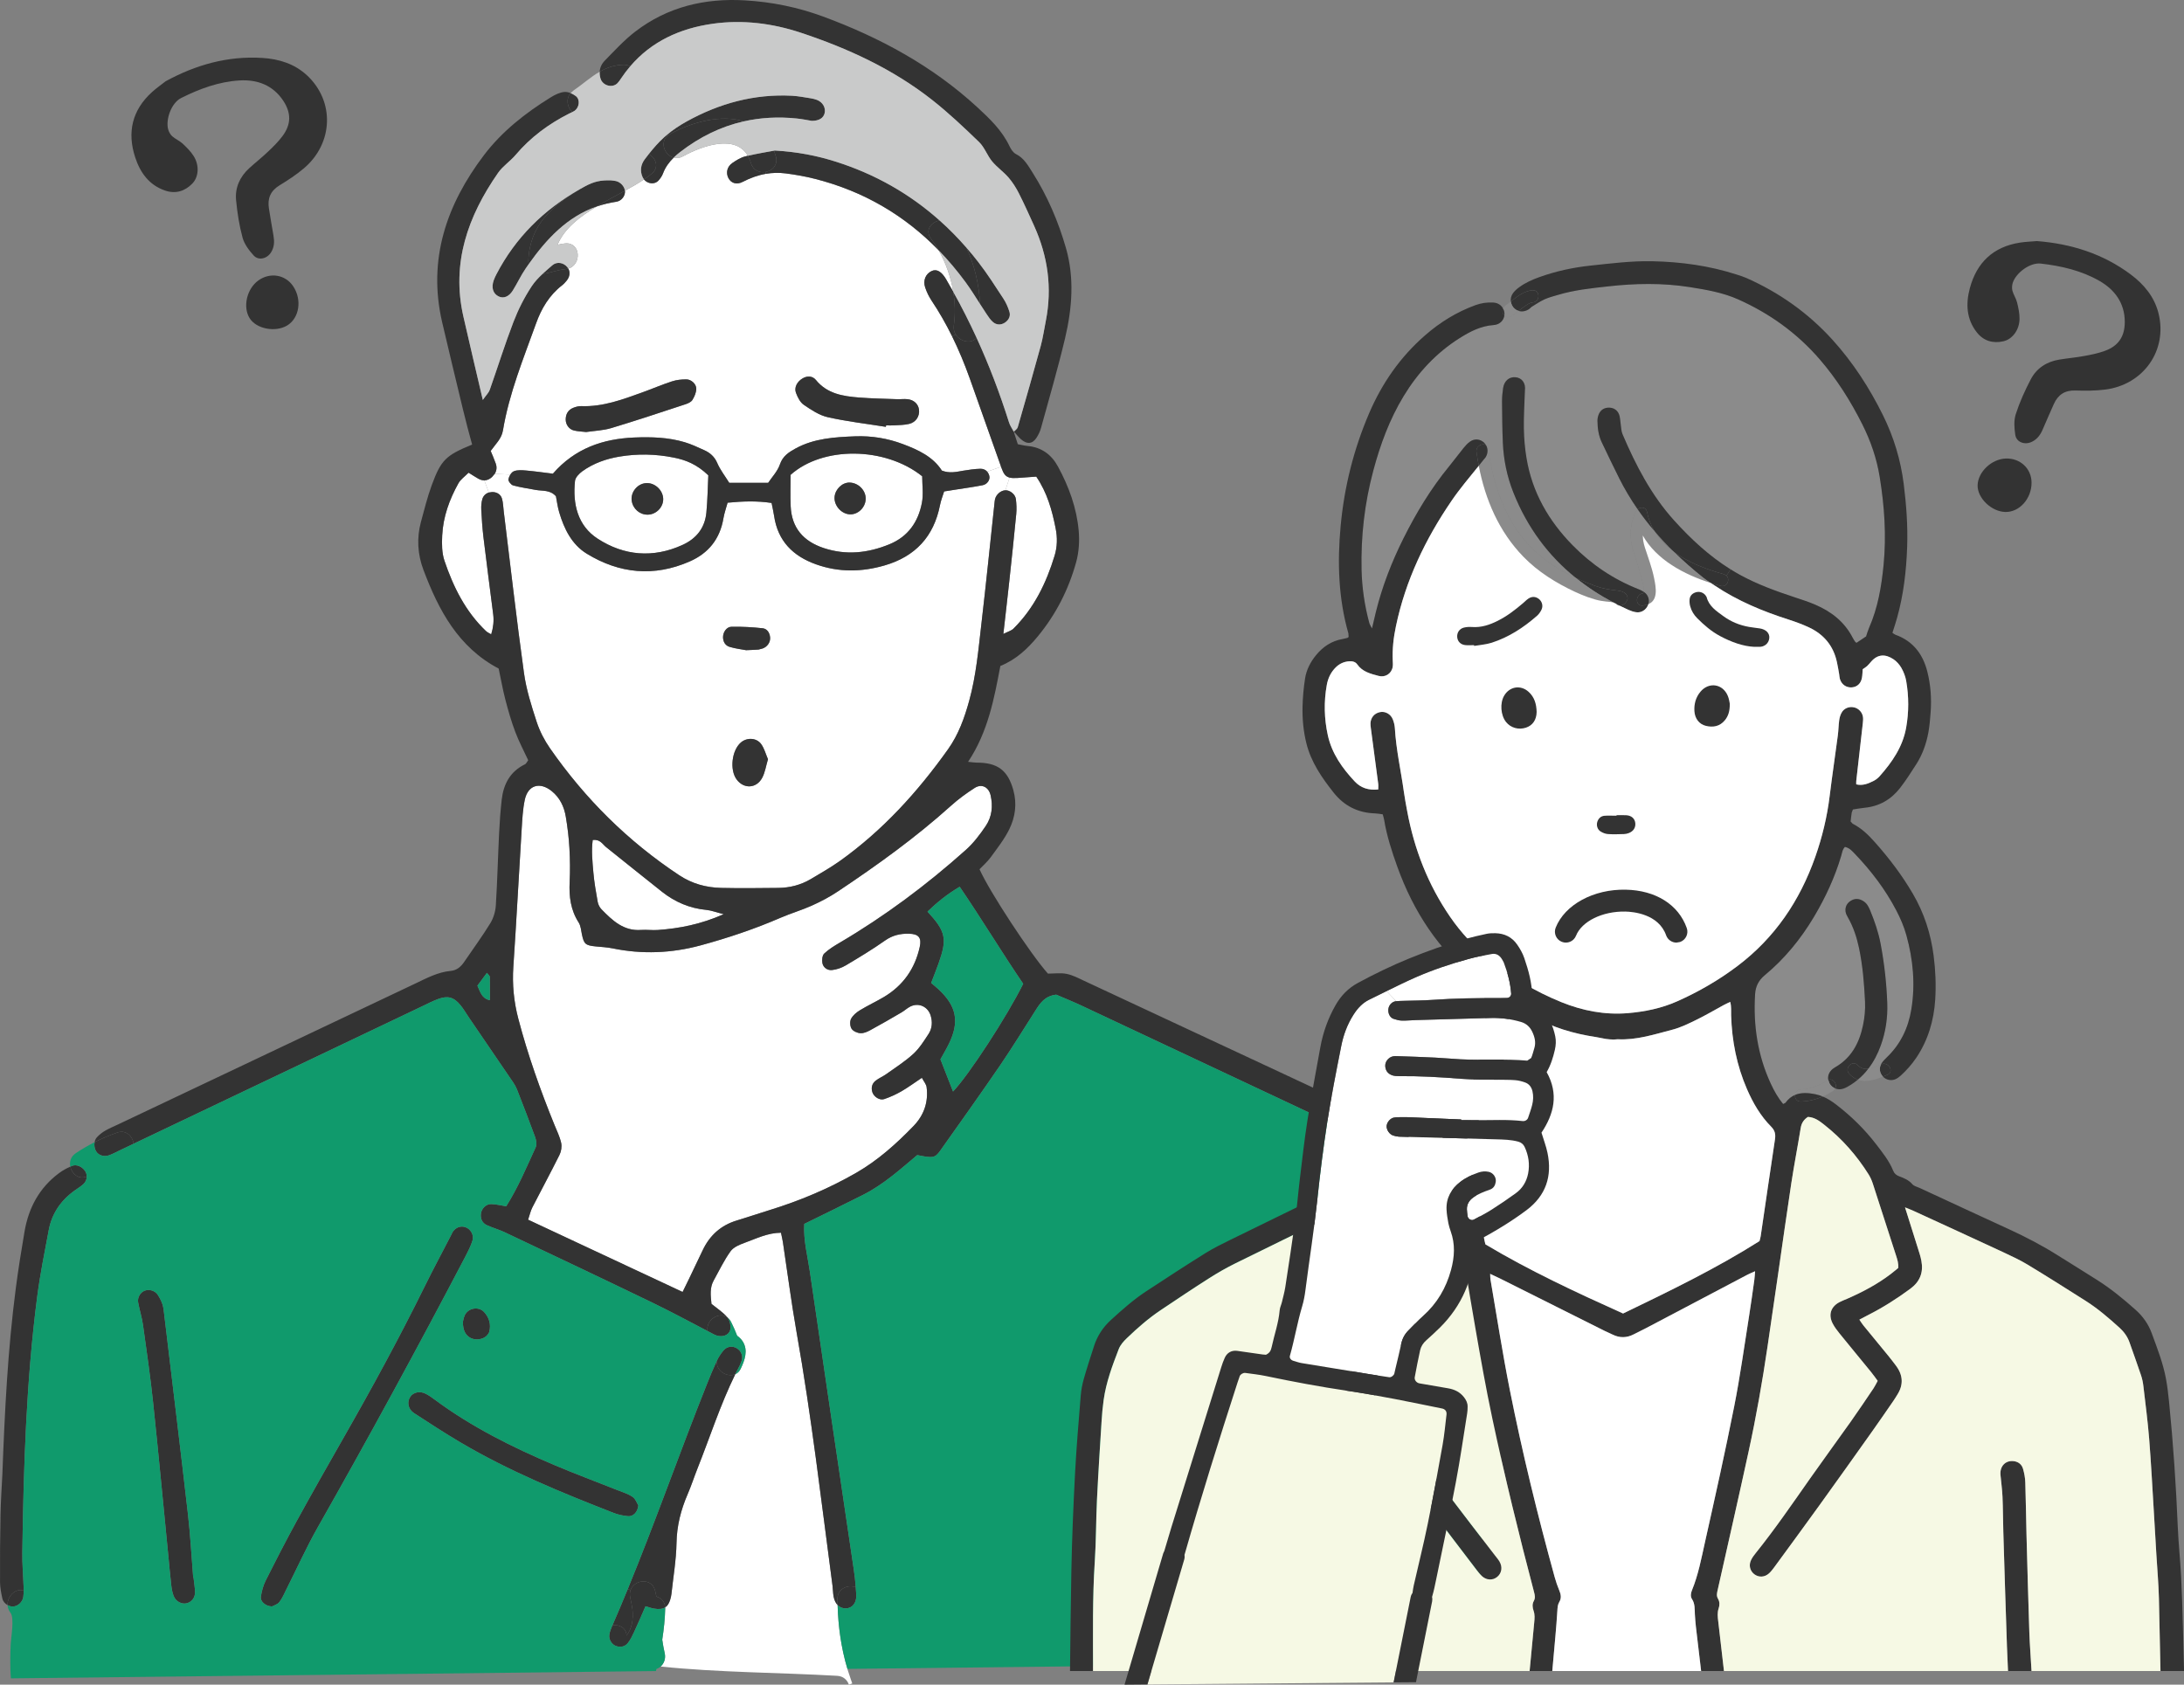 <?xml version="1.0" encoding="UTF-8"?><svg id="b" xmlns="http://www.w3.org/2000/svg" viewBox="0 0 142.945 110.274"><rect x="0" y="0" width="142.945" height="110.274" fill="#808080" stroke="none"/><defs><style>.d{fill:#f6f9e4;}.e{fill:#fff;}.f{fill:#8b8b8b;}.g{fill:#c9caca;}.h{fill:#109a6c;}.i{fill:#333;}</style></defs><g id="c"><path class="i" d="m.883,105.158c-.127.013-.263-.021-.388-.093-.029-.59.546-1.134,1.054-.944,0,.135-.006.27-.023.403-.04.326-.338.604-.643.634"/><path class="i" d="m8.744,74.868c-.285.135-.569.272-.854.407-.25.118-.493.255-.752.348-.341.122-.7-.005-.853-.268-.1-.167-.133-.39-.093-.59.482-.247.982-.458,1.504-.637.553-.187.993.255,1.048.74"/><path class="i" d="m5.556,76.632c.08.114.122.244.122.377-.512.226-.973-.168-1.077-.643l.112-.05c.286-.12.649.042.843.316"/><path class="i" d="m4.601,76.367c.103.474.565.868,1.077.643.002.181-.072.364-.221.501-.169.154-.371.274-.557.407-.906.645-1.502,1.501-1.709,2.597-.272,1.452-.567,2.902-.757,4.366-.72,5.554-.891,11.143-.973,16.734-.013.74.057,1.478.082,2.218.004.094.006.191.006.288-.508-.189-1.083.354-1.054.944-.164-.09-.299-.244-.339-.423-.08-.358-.152-.729-.154-1.094-.006-1.479.002-2.957.032-4.434.017-.877.08-1.754.122-2.63.15-4.066.352-8.127.879-12.163.162-1.235.358-2.468.569-3.697.266-1.564.974-2.883,2.268-3.84.223-.166.472-.303.729-.417"/><path class="e" d="m55.559,110.273c-.103-.301-.356-.554-.763-.578-3.853-.219-7.716-.212-11.558-.607.232-.204.344-.533.27-.862-.067-.297-.12-.594-.164-.895.105-.679.179-1.362.194-2.042l-.002-.074c.149-.095.252-.259.326-.495.042-.133.072-.27.087-.405.118-1.102.309-2.202.328-3.305.019-1.136.287-2.179.729-3.203.239-.55.422-1.124.643-1.68.82-2.061,1.497-4.181,2.477-6.175.143-.065.269-.181.354-.358.265-.561.497-1.204.135-1.781-.095-.154-.226-.276-.369-.379-.114-.304-.247-.603-.398-.905-.066-.13-.148-.227-.241-.295l-.019-.025c-.299-.335-.689-.59-1.02-.858-.059-.556-.12-1.064.146-1.538.358-.643.676-1.318,1.104-1.91.196-.272.594-.434.931-.556.757-.274,1.497-.649,2.367-.656.053.258.097.435.125.614.297,1.964.55,3.937.895,5.895.978,5.509,1.617,11.064,2.354,16.607.03.23.028.464.068.689.044.243.137.434.263.567.047,1.657.304,3.29.862,4.852.032.09.066.183.097.28l-.221.078Z"/><path class="e" d="m66.078,31.261c.133.034.299.038.516.025.409-.025.816-.059,1.231-.088.721,1.06,1.035,2.206,1.269,3.389.12.605.11,1.199-.068,1.783-.543,1.791-1.346,3.441-2.693,4.778-.139.136-.358.193-.662.347.141-1.249.27-2.348.388-3.448.158-1.471.316-2.942.457-4.413.03-.318.015-.647-.025-.965s-.39-.586-.685-.578l.272-.83Z"/><path class="e" d="m31.809,41.308c-1.343-1.279-2.141-2.892-2.721-4.611-.17-.508-.173-1.098-.145-1.644.059-1.223.47-2.354,1.06-3.414.145-.262.421-.449.666-.698.255.158.442.282.638.392.133.074.262.11.388.11l.302.796c-.198.061-.359.205-.426.424-.063.217-.082.457-.072.683.032.6.07,1.201.141,1.797.205,1.697.428,3.394.643,5.09q.076.611-.133,1.288c-.12-.072-.248-.124-.341-.213"/><path class="e" d="m44.111,29.954c.779.156,1.502.441,2.248,1.16-.038.792-.048,1.62-.126,2.44-.097,1.001-.651,1.701-1.564,2.116-1.922.877-3.823.71-5.545-.405-1.317-.849-1.65-2.278-1.49-3.787.025-.227.27-.476.476-.628.721-.522,1.558-.815,2.424-.961,1.189-.2,2.39-.175,3.577.065m-1.718,3.735c.575-.008,1.054-.521,1.012-1.081-.045-.563-.574-1.027-1.128-.984-.563.04-1.012.596-.932,1.152.078.532.525.919,1.048.913"/><path class="e" d="m54.183,27.31c1.25.28,2.529.428,3.798.63l.014-.095c.184,0,.369.011.553-.002.318-.021.647-.021.954-.095.449-.107.698-.504.648-.929-.045-.367-.329-.643-.747-.689-.225-.026-.457.008-.687,0-.826-.03-1.654-.045-2.478-.108-1.062-.084-2.099-.24-2.843-1.157-.213-.261-.567-.284-.885-.084-.34.208-.544.583-.413.933.109.289.272.622.512.784.486.333,1.013.685,1.574.812m-14.171.71c1.625-.489,3.237-1.026,4.851-1.558.169-.054.371-.145.456-.282.135-.219.253-.489.253-.738.002-.309-.333-.606-.645-.609-.316-.002-.645.032-.942.129-.654.213-1.29.487-1.937.721-1.296.468-2.588.954-4.005.902-.177-.007-.366.046-.533.114-.331.137-.482.408-.485.762,0,.329.215.637.538.717.263.063.539.072.801.101.563-.082,1.125-.101,1.648-.259m21.421-11.64c.472.824.803,1.766.959,2.723-.15-.274-.306-.546-.466-.818-.293-.499-.613-.71-.963-.537-.375.183-.563.607-.413,1.058.101.303.242.6.419.866.504.755.949,1.536,1.345,2.341.438.89.82,1.809,1.155,2.749.685,1.93,1.372,3.859,2.053,5.789l-.909.323c-.109-.127-.268-.196-.459-.19-.365.01-.732.065-1.094.124-.453.076-.904.194-1.412-.004-.586-.913-1.549-1.359-2.55-1.734-1.003-.38-2.059-.55-3.126-.51-1.334.052-2.68.13-3.897.794-.446.245-.843.495-1.03,1.047-.154.452-.521.829-.767,1.202h-2.548c-.274-.443-.59-.841-.784-1.294-.182-.422-.472-.673-.858-.845-.419-.19-.839-.388-1.277-.519-1.073-.32-2.184-.352-3.294-.307-2.055.086-3.887.708-5.33,2.368-.571-.069-1.161-.156-1.754-.208-.267-.023-.569-.047-.805.05-.084.034-.162.118-.225.215l-1.025-.044c.125-.196.158-.424.072-.672-.101-.291-.23-.576-.333-.829.331-.47.71-.792.803-1.348.405-2.43,1.343-4.704,2.169-7.006.345-.963.864-1.842,1.7-2.487.11-.084.203-.189.291-.295.215-.259.253-.556.118-.799.879-.257.822-1.73-.194-1.65-.175.015-.343.049-.51.089.434-1.056,1.434-1.83,2.55-2.5l.007-.004c.402-.139.83-.244,1.285-.312.348-.05.586-.381.569-.685l-.004-.034c.445-.244.871-.486,1.248-.741.236.292.702.352.952.069.121-.135.232-.295.294-.461.151-.409.402-.747.697-1.035.186.05.394.033.609-.085,1.237-.68,3.414-1.471,4.247-.037l-.16.037c-.304.076-.593.255-.856.437-.348.24-.432.642-.261.978.172.339.535.47.948.252.489-.255.988-.434,1.505-.522.423-.072.858-.084,1.304-.028.641.083,1.282.196,1.906.354,3.207.814,5.89,2.403,8.099,4.675"/><path class="e" d="m60.358,31.175c0,.558.09,1.169-.019,1.74-.238,1.237-.892,2.203-2.118,2.708-1.414.582-2.846.738-4.319.247-1.319-.44-2.088-1.317-2.152-2.731-.031-.689-.006-1.379-.006-2.055,2.103-1.886,6.186-1.853,8.614.091m-3.697,1.479c.011-.552-.468-1.043-1.039-1.066-.487-.02-.955.423-.999.942-.044.543.417,1.087.965,1.136.548.048,1.063-.437,1.073-1.012"/><path class="e" d="m47.365,59.842c-1.524.67-2.894.929-4.299,1.033-.367.027-.738-.028-1.105-.003-1.148.085-1.88-.621-2.594-1.35-.122-.127-.215-.314-.247-.487-.114-.635-.225-1.269-.282-1.91-.063-.714-.139-1.435-.044-2.139.491-.065.64.276.876.464,1.225.973,2.437,1.962,3.665,2.929.85.67,1.811,1.079,2.9,1.183.306.027.603.145,1.13.28"/><path class="e" d="m64.752,31.154c-.029-.112-.075-.204-.139-.28l.909-.323.029.085c.133.377.264.558.527.625l-.272.831c-.303.01-.611.276-.683.594-.019.091-.027.184-.035.274-.283,2.62-.546,5.239-.852,7.857-.198,1.697-.343,3.404-.803,5.06-.308,1.121-.7,2.207-1.378,3.162-1.996,2.807-4.289,5.33-7.109,7.336-.603.426-1.248.792-1.882,1.17-.651.383-1.366.567-2.118.575-1.25.013-2.498.029-3.745,0-.984-.023-1.903-.272-2.746-.83-3.36-2.224-6.165-5.01-8.458-8.31-.364-.525-.672-1.12-.87-1.726-.342-1.05-.683-2.121-.833-3.21-.489-3.524-.889-7.061-1.325-10.593-.034-.274-.036-.556-.114-.818-.089-.297-.365-.432-.649-.425l-.209.031-.301-.796c.181,0,.352-.076.508-.217l.174-.207,1.025.044c-.061.097-.108.211-.127.31-.021.116.171.363.308.401.485.132.988.202,1.484.295.442.08.935-.017,1.319.415.063.32.108.689.211,1.039.32,1.087.82,2.112,1.797,2.714,2.142,1.315,4.414,1.539,6.751.512,1.227-.537,1.975-1.473,2.202-2.815.059-.348.181-.687.274-1.029,1.001-.095,1.91-.13,2.879.017.063.321.125.582.165.847.24,1.642,1.235,2.633,2.742,3.17,1.485.531,2.984.51,4.491.072,2.01-.584,3.22-1.889,3.625-3.946.059-.305.177-.598.27-.897.29-.047.518-.083.744-.118.592-.093,1.186-.173,1.774-.289.305-.059.502-.356.44-.607m-14.843,11.296c.318-.109.527-.419.495-.735-.029-.308-.202-.559-.484-.59-.677-.074-1.362-.11-2.041-.099-.326.006-.556.354-.556.68,0,.308.154.553.43.637.39.118.801.162,1.081.217.356-.017.586-.021.814-.04l.261-.07Zm-.019,8.458c.185-.352.245-.771.375-1.21-.143-.333-.236-.693-.436-.98-.306-.434-.942-.459-1.34-.114-.591.513-.74,1.775-.283,2.407.466.647,1.305.616,1.684-.103"/><path class="e" d="m64.836,52.056c.162.708.089,1.404-.312,2-.383.569-.809,1.134-1.319,1.587-2.557,2.285-5.292,4.327-8.251,6.068-.354.208-.717.428-1.01.708-.128.124-.156.432-.116.632.062.295.342.476.624.447.31-.034.635-.146.904-.306.873-.518,1.746-1.043,2.574-1.629.486-.343.992-.457,1.557-.445.639.013.843.262.712.86-.313,1.431-1.089,2.534-2.347,3.284-.517.306-1.065.558-1.577.872-.225.137-.459.336-.575.563-.087.171-.068.481.038.643.105.16.373.28.577.291.213.013.451-.091.649-.2.69-.373,1.368-.768,2.047-1.164.198-.116.369-.282.573-.383.544-.27,1.147.004,1.328.588.128.419.101.841-.133,1.203-.301.459-.603.944-1.001,1.311-.542.495-1.172.894-1.772,1.324-.224.16-.489.265-.702.436-.234.187-.299.463-.205.752.102.302.477.546.772.447.387-.131.769-.306,1.127-.51.434-.251.839-.55,1.341-.885.128.246.284.421.309.615.125.976-.174,1.834-.853,2.538-1.126,1.165-2.327,2.242-3.743,3.06-1.811,1.043-3.722,1.844-5.716,2.457-.706.219-1.406.455-2.114.67-1.037.312-1.766.972-2.227,1.941-.297.626-.597,1.252-.896,1.876-.118.247-.24.491-.422.862-3.443-1.61-6.742-3.155-10.112-4.731.106-.31.161-.571.277-.801.588-1.151,1.205-2.285,1.778-3.442.114-.227.163-.539.11-.784-.089-.402-.278-.782-.434-1.165-.923-2.27-1.743-4.574-2.367-6.947-.297-1.127-.409-2.259-.329-3.429.202-2.995.358-5.996.544-8.993.04-.644.072-1.298.204-1.926.207-.967.991-1.195,1.769-.563.531.432.805,1.014.914,1.665.116.681.198,1.372.238,2.061.043.738.053,1.482.015,2.218-.046.946.063,1.831.588,2.649.139.217.16.514.215.778.133.638.23.725.911.792.364.036.737.053,1.096.126,1.939.399,3.858.321,5.762-.196,1.785-.484,3.536-1.072,5.235-1.808.676-.293,1.391-.499,2.061-.803.586-.263,1.161-.567,1.692-.923,2.578-1.72,5.09-3.526,7.398-5.604.478-.432,1.005-.816,1.549-1.165.461-.298.921-.061,1.045.478"/><path class="i" d="m97.345,102.481c.47.523.776,1.153.965,1.844l-.019.091c-.076.305-.463.518-.763.461-.295-.057-.516-.232-.564-.533-.045-.27-.053-.55-.036-.826.023-.426.04-.852.053-1.277.128.036.25.114.364.24"/><path class="i" d="m93.885,76.171c1.201.7,2.061,1.701,2.521,3.02.152.434.265.889.329,1.345.356,2.514.777,5.026,1.011,7.553.297,3.22.434,6.455.666,10.08,0,1.501.007,3.396-.004,5.293-.002.288-.032.581-.097.864-.19-.692-.495-1.322-.965-1.845-.114-.126-.236-.204-.365-.24.099-3.692-.217-7.37-.457-11.05-.141-2.166-.377-4.326-.624-6.482-.148-1.286-.39-2.559-.609-3.834-.169-.995-.516-1.884-1.159-2.584.805.074,1.319-1.011.514-1.547-.342-.227-.683-.455-1.024-.683l.263.11Z"/><path class="i" d="m92.683,76.459c.173-.335.55-.497.938-.398.341.227.683.455,1.024.683.805.535.291,1.62-.514,1.547-.274-.304-.607-.572-1.003-.799l-.114-.078c-.377-.304-.493-.645-.331-.955"/><path class="i" d="m90.673,75.172c.198-.394.655-.641,1.127-.325.091.062.182.121.272.182l-.168.2c-.167.126-.42.183-.633.185-.17,0-.343-.122-.51-.2l-.088-.042Z"/><path class="i" d="m88.804,84.224c.373.099.554.512.459,1.026-.137.723-.309,1.444-.398,2.173-.35,2.89-.706,5.777-.997,8.673-.236,2.343-.379,4.695-.575,7.043-.032.365-.095.731-.205,1.079-.109.337-.455.529-.752.504-.348-.032-.643-.377-.662-.774-.004-.092,0-.185,0-.415.405-3.722.824-7.579,1.244-11.435.215-1.975.415-3.952.642-5.925.053-.453.146-.912.298-1.34.179-.508.56-.712.946-.609"/><path class="i" d="m141.28,20.52c.596,2.413-.984,4.668-3.505,4.982-.638.08-1.292.08-1.935.059-.695-.023-1.144.279-1.416.89-.242.548-.487,1.096-.721,1.646-.149.35-.347.64-.704.817-.459.23-1.02.047-1.096-.446-.069-.445-.103-.945.032-1.36.253-.786.599-1.547.982-2.28.384-.734,1.045-1.155,1.867-1.29.546-.088,1.101-.137,1.644-.238.451-.082.909-.175,1.339-.333.895-.329,1.306-.948,1.302-1.907-.006-1.231-.662-2.106-1.673-2.681-1.174-.67-2.479-.972-3.823-1.126-.711-.082-1.613.605-1.83,1.24-.057.164-.071.368-.029.535.072.263.238.504.305.769.087.354.167.723.161,1.083-.011.711-.462,1.328-1.063,1.461-.68.154-1.292-.025-1.732-.586-.687-.872-.729-1.88-.455-2.896.449-1.671,1.526-2.702,3.264-2.976.363-.059.734-.069,1.13-.103,2.232.177,4.32.824,6.146,2.194.866.649,1.542,1.467,1.81,2.546"/><path class="i" d="m132.967,31.587c.008,1.056-.799,1.954-1.728,1.926-.908-.029-1.825-.921-1.802-1.753.025-.864.898-1.701,1.823-1.745.95-.044,1.701.645,1.707,1.572"/><path class="i" d="m20.095,4.933c1.82,1.693,1.731,4.446-.207,6.088-.491.416-1.038.774-1.587,1.108-.595.361-.806.859-.699,1.52.097.591.192,1.183.297,1.772.066.374.06.726-.141,1.069-.259.444-.829.597-1.162.226-.302-.334-.603-.734-.718-1.155-.218-.796-.345-1.622-.425-2.446-.081-.824.242-1.539.857-2.102.408-.372.846-.716,1.245-1.098.333-.316.665-.644.938-1.011.57-.766.575-1.509.047-2.31-.679-1.026-1.706-1.4-2.868-1.328-1.349.082-2.606.543-3.816,1.15-.639.32-1.018,1.389-.853,2.039.043.168.142.347.269.464.204.181.475.291.676.476.266.249.535.514.727.819.38.601.34,1.364-.09,1.804-.485.501-1.095.686-1.77.458-1.053-.355-1.639-1.175-1.966-2.175-.539-1.644-.201-3.096,1.104-4.277.271-.248.576-.46.889-.705,1.965-1.073,4.067-1.674,6.345-1.526,1.08.069,2.093.383,2.908,1.14"/><path class="i" d="m19.193,18.744c.585.879.4,2.072-.392,2.558-.777.472-2.032.228-2.468-.482-.452-.737-.179-1.914.571-2.458.771-.557,1.776-.391,2.289.382"/><polygon class="i" points="66.343 28.228 66.362 28.251 66.353 28.26 66.351 28.253 66.345 28.234 66.343 28.228"/><polygon class="i" points="66.345 28.235 66.347 28.248 66.339 28.222 66.345 28.235"/><path class="i" d="m66.069,20.414c.089.291-.059.55-.306.71-.255.162-.543.154-.773-.044-.171-.148-.301-.346-.428-.537-.143-.215-.282-.432-.424-.652-.057-1.268-.354-2.548-.893-3.692.265.303.525.617.775.942.595.765,1.118,1.587,1.648,2.398.175.266.308.569.401.875"/><path class="i" d="m64.139,19.891c-.308-.483-.611-.969-.95-1.431-.549-.746-1.134-1.439-1.756-2.08-.152-.266-.318-.521-.5-.759-.417-.55.021-1.089.565-1.191.614.546,1.195,1.136,1.747,1.769.54,1.144.837,2.423.894,3.692"/><path class="i" d="m63.915,22.104c-.32.428-1.062.276-1.366-.209-.101-.164-.154-.369-.12-.6.102-.708.083-1.455-.038-2.192.551.982,1.056,1.983,1.524,3.001"/><path class="i" d="m62.314,22.013c-.396-.805-.841-1.587-1.345-2.341-.177-.266-.318-.563-.419-.867-.15-.451.038-.874.413-1.058.35-.172.67.038.963.538.16.272.316.544.466.817.12.738.139,1.484.038,2.192-.034.232.019.437.12.601l-.236.118Z"/><path class="i" d="m57.981,27.94c-1.269-.202-2.548-.35-3.798-.63-.561-.127-1.087-.479-1.574-.812-.24-.162-.403-.495-.512-.784-.131-.35.073-.725.413-.933.318-.2.672-.177.885.084.744.917,1.781,1.073,2.843,1.157.824.063,1.652.078,2.478.108.23.008.462-.026.688,0,.417.046.701.322.746.689.05.425-.199.822-.647.929-.308.074-.637.074-.955.095-.184.013-.369.002-.552.002l-.015.095Z"/><path class="i" d="m55.622,31.588c.571.023,1.05.514,1.039,1.066-.011.576-.525,1.061-1.073,1.012-.548-.048-1.009-.592-.965-1.136.044-.518.512-.961.999-.942"/><path class="i" d="m54.813,104.656c-.006-.601.565-.9,1.043-.805l.15-.004c.017.183.029.369.038.554.025.525-.262.866-.675.881-.215.008-.402-.07-.548-.219-.004-.135-.006-.272-.008-.407"/><path class="i" d="m61.498,14.43c-.544.101-.982.641-.565,1.191.182.238.348.493.5.758-2.209-2.271-4.892-3.86-8.1-4.674-.624-.158-1.264-.272-1.905-.354-.447-.057-.881-.044-1.304.027l-.024-.12c.449-.076.843-.466.677-1.028-.038-.129-.078-.251-.124-.367l.061-.011c1.507.091,2.727.336,3.922.709,2.617.817,4.898,2.12,6.862,3.869"/><path class="i" d="m50.777,10.23c.167.563-.228.953-.677,1.029-.383.065-.807-.099-.948-.58-.053-.183-.122-.344-.204-.483.632-.147,1.26-.248,1.705-.333.046.116.086.238.124.367"/><path class="i" d="m50.404,41.715c.031.316-.177.626-.495.736l-.262.069c-.227.019-.457.023-.813.04-.28-.055-.692-.099-1.081-.217-.277-.084-.43-.329-.43-.636,0-.327.229-.675.556-.681.679-.011,1.364.025,2.04.099.283.032.455.282.485.59"/><path class="i" d="m50.265,49.698c-.131.438-.19.858-.375,1.21-.38.719-1.218.75-1.684.103-.457-.632-.308-1.895.282-2.407.399-.345,1.035-.32,1.341.114.2.287.293.647.436.98"/><path class="i" d="m47.932,10.67c.263-.181.552-.36.856-.436l.16-.038c.082.139.152.299.204.482.141.481.565.645.949.58l.023.12c-.516.089-1.016.268-1.505.523-.413.217-.776.086-.948-.253-.171-.335-.087-.738.261-.978"/><path class="i" d="m47.352,88.399c.234-.276.596-.316.875-.143.293.179.415.505.309.834l-.103.257c-.105.201-.208.403-.308.605-.493.224-1.205-.173-1.215-.784l-.005-.069.005-.009c.113-.246.267-.482.442-.691"/><path class="i" d="m43.85,8.778c1.456-.801,3.353-1.3,4.828-.833-1.489.338-2.881,1.014-4.175,2.017-.143.11-.282.228-.411.357-.571-.152-.908-.949-.432-1.404l.19-.137Z"/><path class="i" d="m46.724,87.345c-.137-.072-.276-.143-.413-.217-.129-.729.759-1.296,1.296-.894.15.184.228.491.205.723-.051.477-.599.641-1.088.388"/><path class="i" d="m44.927,24.833c.312.002.647.299.645.609,0,.249-.118.519-.253.738-.084.137-.287.227-.455.282-1.615.531-3.227,1.069-4.852,1.558-.522.158-1.085.177-1.648.259-.261-.03-.537-.038-.801-.101-.322-.08-.537-.388-.537-.717.002-.354.154-.626.485-.763.166-.067.356-.12.533-.114,1.416.053,2.708-.434,4.004-.902.647-.234,1.284-.508,1.937-.72.297-.097.626-.131.942-.129"/><path class="i" d="m42.965,104.511c-.025-.131-.055-.261-.089-.394-.231-.875-1.365-.717-1.608-.032l-.179-.074c1.819-4.425,3.396-8.946,5.172-13.391.202-.512.413-1.022.645-1.521l.004.069c.011.611.723,1.007,1.216.784-.98,1.994-1.656,4.114-2.476,6.175-.221.557-.405,1.13-.643,1.68-.442,1.024-.71,2.067-.729,3.203-.019,1.103-.211,2.203-.329,3.305-.015.135-.044.272-.086.405-.074.236-.177.4-.327.495-.021-.388-.27-.622-.571-.704"/><path class="i" d="m48.678,7.945c-1.475-.468-3.372.032-4.828.833l-.19.137-.049-.055c.405-.348.86-.649,1.326-.907,2.141-1.188,4.43-1.814,6.896-1.686.413.022.822.104,1.233.167.135.021.272.055.4.103.382.146.593.514.506.873-.074.31-.354.501-.841.501-.261-.042-.624-.12-.988-.156-1.208-.124-2.363-.059-3.465.19"/><path class="i" d="m43.405,32.608c.042.561-.436,1.073-1.012,1.081-.522.007-.969-.381-1.047-.912-.08-.557.369-1.113.931-1.153.555-.042,1.084.421,1.128.984"/><path class="i" d="m44.092,10.319c-.295.289-.546.626-.698,1.035-.061.166-.172.326-.293.461-.25.283-.716.224-.952-.069.183-.125.354-.249.51-.38.512-.423.263-1.03-.198-1.279.31-.392.64-.769,1.007-1.102l.143-.124.049.054c-.476.456-.139,1.252.432,1.404"/><path class="i" d="m42.659,11.366c-.156.131-.327.255-.51.379l-.084-.132c-.198-.424-.123-.841.13-1.181.087-.115.175-.231.266-.345.461.248.71.855.198,1.279"/><path class="i" d="m41.411,97.988c.196.137.286.426.369.556-.044.447-.344.736-.679.702-.316-.029-.638-.097-.934-.211-3.435-1.34-6.845-2.737-10.031-4.619-1.031-.607-2.034-1.265-3.037-1.916-.397-.257-.481-.736-.238-1.083.202-.287.623-.378.996-.188.205.103.396.238.58.375,2.421,1.8,5.1,3.132,7.863,4.302,1.355.575,2.738,1.087,4.108,1.633.341.135.708.242,1.003.449"/><path class="i" d="m41.009,107.065c-.019-.521-.487-.744-.925-.674.345-.789.68-1.583,1.005-2.38l.179.074c-.046.139-.059.301-.019.48.057.255.104.51.144.768.073.682-.036,1.268-.384,1.732"/><path class="i" d="m40.347,107.754c-.304-.093-.521-.449-.464-.763.032-.179.093-.358.167-.525l.031-.076h.003c.438-.069.906.154.925.675.348-.464.457-1.05.383-1.733-.04-.257-.086-.512-.143-.767-.04-.179-.027-.341.019-.48.242-.685,1.376-.843,1.608.031.034.133.063.264.089.395.301.082.549.316.571.704-.175.113-.413.134-.74.08-.167-.03-.329-.091-.546-.152-.263.598-.495,1.146-.746,1.684-.116.251-.238.505-.407.718-.183.236-.461.298-.75.209"/><path class="i" d="m40.905,12.521c.017.303-.221.634-.569.685-.455.067-.883.173-1.286.312.605-.365,1.246-.698,1.851-1.031l.004.034Z"/><path class="i" d="m67.852,28.639c-.272.43-.634.466-1.037.105-.162-.147-.301-.322-.453-.493.088-.092.217-.177.249-.284.512-1.775,1.02-3.549,1.507-5.33.145-.533.221-1.086.33-1.629.426-2.156.137-4.228-.763-6.222-.324-.714-.642-1.431-.999-2.131-.185-.366-.413-.727-.682-1.039-.327-.377-.755-.67-1.071-1.053-.32-.388-.491-.915-.845-1.259-.995-.961-2.004-1.917-3.09-2.771-2.573-2.021-5.507-3.372-8.592-4.394-1.863-.618-3.807-.858-5.748-.586-2.153.301-4.023,1.159-5.414,2.792-.122-.071-.27-.113-.447-.107-.609.021-1.1.2-1.546.457.016-.27.128-.516.328-.721.645-.657,1.271-1.348,1.998-1.905C43.685.451,46.119-.129,48.745.023c1.762.101,3.471.449,5.134,1.062,3.72,1.374,7.149,3.231,10.085,5.933.817.754,1.618,1.517,2.107,2.546.093.198.24.427.424.52.535.268.796.757,1.091,1.22.972,1.533,1.68,3.191,2.18,4.926.564,1.96.406,3.947-.053,5.899-.468,1.975-1.039,3.926-1.577,5.884-.059.219-.162.432-.284.626"/><path class="i" d="m40.661,5.117c-.076.114-.152.232-.247.329-.337.341-.975.162-1.112-.312-.045-.15-.061-.297-.051-.439.447-.257.938-.436,1.547-.457.177-.006.325.036.447.108-.207.24-.401.497-.584.771"/><path class="i" d="m37.687,6.289c.299.23.232.744-.082.965l-.152.085c-.318-.298-.436-.856-.105-1.244.124.051.242.12.339.194"/><path class="i" d="m36.151,17.364c.306-.266.752-.169.986.131l.061.088-.193.036c-.506.042-.978.249-1.489.306.207-.194.424-.378.635-.561"/><path class="i" d="m32.486,17.963c1.254-2.413,3.105-4.23,5.435-5.56-1.751,1.067-3.266,2.316-3.34,4.69l.023.198c-.065.094-.133.189-.198.284-.312.455-.546.963-.839,1.435-.255.411-.6.546-.919.399-.381-.177-.508-.58-.331-1.067.047-.13.106-.257.169-.379"/><path class="i" d="m34.581,17.092c.074-2.373,1.589-3.623,3.34-4.689l.003-.002c.122-.072.246-.139.371-.207.598-.32,1.017-.402,1.669-.39.063.009.202.015.337.044.31.066.571.35.601.639-.605.333-1.246.666-1.851,1.031l-.006.004c-1.916.668-3.263,2.105-4.441,3.768l-.023-.198Z"/><path class="i" d="m60.358,31.175c-2.428-1.943-6.51-1.977-8.613-.091,0,.677-.025,1.366.006,2.055.063,1.414.832,2.291,2.152,2.732,1.473.491,2.904.335,4.318-.247,1.227-.506,1.88-1.471,2.118-2.708.11-.571.019-1.182.019-1.741m-22.723.303c-.161,1.509.172,2.938,1.49,3.788,1.722,1.115,3.623,1.281,5.545.404.912-.415,1.467-1.114,1.563-2.116.078-.819.089-1.648.127-2.44-.746-.719-1.469-1.003-2.249-1.159-1.186-.241-2.388-.266-3.576-.066-.867.146-1.703.439-2.424.961-.207.152-.451.401-.476.628m24.013-.674c.508.198.959.08,1.412.004.363-.059.729-.114,1.094-.124.192-.006.35.063.459.19.064.075.11.168.139.28.062.251-.135.548-.44.607-.588.116-1.182.196-1.774.289-.226.035-.454.071-.744.118-.093.299-.211.592-.27.897-.405,2.057-1.615,3.362-3.625,3.946-1.507.438-3.006.459-4.491-.072-1.507-.537-2.502-1.528-2.742-3.17-.04-.265-.102-.526-.165-.847-.969-.147-1.878-.112-2.879-.017-.092.342-.215.681-.274,1.029-.227,1.342-.975,2.278-2.202,2.815-2.337,1.027-4.609.803-6.751-.512-.977-.602-1.477-1.627-1.797-2.714-.103-.35-.148-.719-.211-1.039-.384-.432-.877-.335-1.319-.415-.496-.093-.999-.163-1.484-.296-.137-.037-.329-.284-.308-.4.019-.099.066-.213.127-.31.063-.097.141-.181.225-.215.236-.097.538-.073.805-.05.593.052,1.183.139,1.754.208,1.443-1.66,3.275-2.282,5.33-2.369,1.11-.044,2.221-.012,3.294.308.438.131.858.329,1.277.519.386.172.676.423.858.845.194.453.51.851.784,1.294h2.548c.247-.373.613-.75.767-1.202.188-.552.584-.802,1.031-1.047,1.216-.664,2.562-.742,3.896-.795,1.067-.039,2.123.131,3.126.511,1.001.375,1.964.821,2.55,1.734"/><path class="i" d="m31.689,85.887c.331.362.455.803.337,1.277-.038.152-.194.321-.339.396-.54.279-1.425.091-1.387-1.047.017-.061.042-.247.116-.411.217-.489.915-.609,1.273-.215"/><path class="i" d="m30.446,80.323c.348.11.594.508.479.881-.11.35-.277.683-.447,1.01-3.126,5.968-6.346,11.884-9.672,17.745-.75,1.321-1.376,2.715-2.061,4.074-.145.289-.268.596-.468.843-.128.158-.375.223-.476.278-.437-.017-.776-.331-.727-.641.057-.356.149-.722.312-1.045.661-1.319,1.336-2.632,2.046-3.928.999-1.819,2.023-3.625,3.054-5.429,1.857-3.246,3.644-6.528,5.298-9.883.55-1.117,1.14-2.213,1.712-3.321l.122-.247c.189-.307.512-.436.828-.337"/><path class="i" d="m12.766,104.212c.01.356-.217.645-.525.729-.343.097-.74-.107-.883-.489-.078-.211-.122-.442-.147-.67-.074-.641-.129-1.283-.192-1.926-.331-3.349-.643-6.7-.997-10.047-.179-1.694-.424-3.385-.662-5.073-.069-.497-.227-.982-.318-1.477-.061-.339.152-.675.442-.78.3-.107.673.009.852.291.12.194.232.402.301.619.068.218.087.452.114.681.521,4.348,1.052,8.696,1.551,13.048.158,1.372.23,2.757.342,4.135l.021-.002c.036.32.09.641.101.961"/><path class="i" d="m91.666,73.943c.177.125.316.335.41.535.089.188.083.386-.004.551-.09-.061-.181-.121-.272-.182-.472-.316-.929-.069-1.127.325-6.62-3.111-13.24-6.226-19.862-9.334-.584-.274-1.182-.515-1.682-.73-.743.091-1.047.553-1.348,1.025-.772,1.207-1.522,2.43-2.329,3.614-1.279,1.867-2.593,3.714-3.903,5.56-.359.504-.479.51-1.516.303-1.1.923-2.198,1.92-3.526,2.592-1.273.645-2.558,1.267-3.867,1.912-.063,1.077.219,2.112.371,3.155.942,6.493,1.914,12.985,2.871,19.476.054.364.097.733.124,1.102l-.15.004c-.478-.095-1.049.205-1.043.805.002.135.004.272.008.407-.126-.133-.219-.324-.263-.567-.04-.225-.038-.459-.068-.689-.737-5.543-1.376-11.098-2.354-16.607-.345-1.958-.598-3.931-.895-5.895-.028-.179-.072-.356-.125-.613-.87.006-1.61.381-2.367.655-.337.122-.735.285-.931.556-.428.593-.746,1.267-1.104,1.91-.266.474-.205.982-.146,1.538.331.268.721.523,1.02.858l.019.025c-.537-.402-1.424.165-1.296.894-1.212-.634-2.417-1.281-3.648-1.876-3.203-1.549-6.422-3.07-9.636-4.594-.375-.177-.78-.287-1.157-.458-.32-.143-.453-.461-.386-.805.066-.32.348-.592.683-.579.312.01.622.091.966.145.784-1.249,1.336-2.569,1.93-3.865.082-.179.036-.462-.038-.666-.379-1.041-.782-2.074-1.184-3.109-.068-.168-.16-.333-.264-.484-.959-1.412-1.924-2.822-2.887-4.234-.183-.268-.343-.55-.548-.801-.432-.531-.83-.643-1.465-.407-.345.126-.676.299-1.009.457-6.308,3.006-12.616,6.011-18.924,9.016-.055-.484-.495-.927-1.047-.739-.523.179-1.022.39-1.505.636.023-.122.074-.234.152-.32.154-.165.337-.314.533-.428.28-.162.581-.285.872-.424,6.473-3.07,12.945-6.141,19.419-9.205.751-.357,1.486-.757,2.335-.835.403-.036.669-.278.886-.598.571-.841,1.176-1.661,1.707-2.527.206-.338.333-.77.358-1.168.099-1.568.135-3.14.213-4.708.036-.738.088-1.476.171-2.207.118-1.024.556-1.852,1.532-2.32.069-.034.107-.137.202-.264-.274-.59-.6-1.199-.841-1.838-.261-.689-.466-1.401-.651-2.116-.175-.668-.293-1.35-.441-2.044-2.649-1.395-3.932-3.827-4.925-6.462-.379-1.007-.451-2.078-.162-3.14.219-.801.417-1.612.702-2.39.613-1.671.925-1.962,2.647-2.67-.101-.377-.209-.763-.31-1.153-.103-.402-.207-.805-.304-1.21-.45-1.888-.914-3.772-1.351-5.663-.948-4.101.296-7.694,2.738-10.917,1.172-1.547,2.717-2.767,4.384-3.793.27-.167.584-.321.889-.346.125-.01.266.021.401.076-.331.388-.213.946.105,1.244l-.217.103c-1.332.676-2.512,1.547-3.484,2.695-.354.42-.843.734-1.153,1.179-1.97,2.834-3.068,5.896-2.269,9.403.398,1.754.815,3.505,1.271,5.461.231-.331.389-.478.453-.66.522-1.479.99-2.982,1.553-4.449.312-.811.714-1.608,1.193-2.333.196-.297.447-.562.716-.813.51-.057.982-.264,1.488-.306l.194-.036c.135.243.097.54-.118.799-.089.105-.181.211-.291.295-.836.645-1.355,1.524-1.701,2.487-.826,2.301-1.764,4.575-2.168,7.005-.093.557-.472.879-.803,1.349.103.253.232.538.333.829.086.248.052.476-.072.672l-.175.206c-.156.142-.326.218-.508.218-.126,0-.255-.036-.388-.11-.195-.11-.383-.234-.638-.392-.244.249-.521.436-.666.697-.59,1.061-1.001,2.192-1.06,3.415-.028.546-.025,1.136.145,1.644.58,1.719,1.379,3.332,2.721,4.611.093.088.222.141.341.213q.209-.677.133-1.288c-.215-1.697-.438-3.393-.643-5.09-.071-.596-.109-1.197-.141-1.797-.01-.226.009-.466.072-.683.067-.219.228-.363.426-.424l.208-.031c.285-.007.561.128.649.425.078.262.08.544.114.818.437,3.532.837,7.069,1.326,10.593.149,1.089.491,2.16.832,3.209.199.607.506,1.202.871,1.726,2.293,3.301,5.098,6.087,8.457,8.31.843.559,1.762.808,2.746.831,1.248.029,2.496.012,3.746,0,.752-.009,1.467-.192,2.118-.576.634-.377,1.279-.744,1.882-1.169,2.82-2.007,5.113-4.529,7.109-7.337.678-.954,1.07-2.04,1.378-3.161.459-1.656.605-3.364.803-5.06.305-2.618.569-5.237.851-7.857.009-.091.017-.183.036-.274.072-.318.379-.584.683-.594.295-.009.645.259.685.577.04.318.055.647.025.965-.141,1.471-.299,2.943-.457,4.414-.118,1.1-.247,2.198-.388,3.447.303-.153.523-.21.662-.347,1.346-1.336,2.15-2.987,2.693-4.778.177-.584.188-1.178.068-1.783-.234-1.182-.548-2.329-1.269-3.389-.415.03-.822.063-1.231.089-.217.012-.383.008-.516-.026-.264-.067-.394-.248-.527-.626l-.03-.084c-.68-1.93-1.367-3.859-2.052-5.789-.336-.94-.717-1.859-1.155-2.749l.236-.118c.303.485,1.045.637,1.365.209.824,1.798,1.528,3.65,2.127,5.547.065.209.2.398.305.596.085.253.167.508.27.829.215.04.428.095.645.116.911.084,1.562.571,1.981,1.342.713,1.311,1.225,2.706,1.358,4.194.061.677.019,1.402-.161,2.055-.495,1.8-1.332,3.446-2.529,4.89-.653.786-1.386,1.49-2.436,1.92-.405,2.13-.803,4.305-2.112,6.274.304.029.43.052.557.052,1.38-.002,2.042.502,2.404,1.798.249.894.127,1.766-.265,2.565-.323.655-.786,1.241-1.22,1.838-.211.291-.494.533-.728.78.656,1.471,3.334,5.544,4.477,6.83.426,0,.841-.061,1.228.019.399.08.778.282,1.155.459,6.576,3.065,13.152,6.133,19.725,9.206.333.156.67.318.97.529m-27.141-19.887c.4-.596.474-1.291.311-2-.124-.539-.583-.775-1.045-.478-.544.35-1.071.733-1.549,1.165-2.308,2.078-4.82,3.885-7.397,5.604-.532.357-1.107.66-1.693.924-.67.303-1.384.51-2.061.802-1.699.736-3.45,1.324-5.235,1.809-1.903.516-3.823.594-5.762.196-.358-.074-.732-.091-1.096-.127-.681-.067-.778-.154-.911-.792-.054-.264-.075-.561-.214-.778-.525-.818-.635-1.703-.588-2.649.037-.736.027-1.48-.015-2.217-.04-.689-.123-1.381-.238-2.061-.11-.652-.384-1.233-.915-1.665-.778-.633-1.562-.405-1.768.562-.133.629-.165,1.282-.205,1.927-.185,2.997-.341,5.998-.544,8.993-.08,1.169.032,2.301.329,3.429.624,2.373,1.444,4.676,2.367,6.946.156.384.346.763.434,1.166.053.244.004.556-.109.784-.574,1.157-1.191,2.29-1.779,3.441-.116.23-.171.491-.276.801,3.37,1.576,6.668,3.121,10.112,4.731.181-.37.303-.615.421-.862.3-.623.599-1.249.896-1.875.461-.97,1.191-1.629,2.228-1.941.708-.215,1.408-.451,2.113-.671,1.994-.613,3.906-1.414,5.716-2.457,1.416-.818,2.618-1.895,3.743-3.06.679-.704.978-1.562.854-2.537-.025-.194-.181-.369-.31-.616-.502.335-.906.634-1.34.885-.359.205-.74.38-1.128.51-.295.099-.67-.145-.771-.447-.095-.288-.03-.564.204-.752.213-.171.478-.276.702-.436.601-.43,1.231-.828,1.772-1.324.399-.366.7-.851,1.001-1.311.234-.362.262-.784.133-1.203-.181-.584-.784-.858-1.328-.588-.204.101-.375.268-.573.383-.678.397-1.357.791-2.046,1.164-.198.11-.437.213-.649.2-.205-.01-.473-.131-.578-.291-.105-.162-.124-.472-.038-.643.116-.227.35-.425.575-.562.513-.314,1.061-.567,1.577-.873,1.258-.75,2.034-1.852,2.348-3.283.13-.599-.074-.848-.713-.86-.564-.013-1.07.101-1.557.445-.828.585-1.701,1.11-2.573,1.629-.27.16-.595.272-.904.305-.283.03-.563-.151-.624-.447-.04-.2-.013-.508.116-.632.293-.28.655-.499,1.009-.708,2.959-1.741,5.695-3.783,8.251-6.068.51-.453.936-1.017,1.32-1.587m-2.148,17.392c1.039-1.085,3.547-4.942,4.592-7.052-1.401-2.057-2.704-4.221-4.156-6.35-.828.487-1.488,1.029-2.107,1.625,1.201,1.3,1.3,1.775.725,3.393-.152.426-.321.845-.487,1.279.185.158.329.27.461.395,1.206,1.106,1.41,2.141.7,3.591-.179.366-.39.716-.552,1.013.293.746.552,1.41.824,2.106m-15.012-11.606c-.527-.135-.824-.253-1.13-.281-1.089-.103-2.05-.512-2.9-1.182-1.228-.967-2.44-1.956-3.665-2.929-.236-.188-.385-.529-.876-.464-.095.704-.019,1.425.044,2.139.057.641.168,1.275.282,1.909.032.173.125.361.247.487.714.73,1.446,1.436,2.594,1.351.367-.025.738.03,1.104.002,1.406-.103,2.776-.362,4.3-1.032m-15.303,5.631c0-.54.004-1.037-.006-1.534-.002-.064-.087-.125-.188-.257-.223.301-.428.577-.62.838.192.413.272.831.814.953"/><path class="h" d="m32.062,65.473c0-.54.004-1.037-.006-1.534-.002-.064-.087-.125-.188-.257-.223.301-.428.577-.62.838.192.413.272.831.814.953"/><path class="h" d="m61.431,63.064c-.152.426-.32.845-.487,1.279.185.158.329.27.462.394,1.205,1.107,1.409,2.142.699,3.592-.179.366-.39.716-.552,1.013.293.746.552,1.41.824,2.106,1.039-1.086,3.547-4.942,4.592-7.052-1.401-2.057-2.704-4.222-4.156-6.35-.828.487-1.487,1.028-2.107,1.625,1.201,1.3,1.3,1.774.725,3.393"/><path class="h" d="m98.311,104.325l-.019.091c-.076.306-.464.519-.763.462-.295-.057-.517-.232-.565-.534-.044-.269-.053-.55-.036-.826.023-.426.04-.851.053-1.277.099-3.692-.217-7.37-.457-11.05-.142-2.166-.378-4.327-.624-6.483-.148-1.285-.39-2.558-.61-3.833-.168-.995-.516-1.884-1.159-2.584-.274-.304-.607-.571-1.003-.799l-.114-.078c-.377-.303-.493-.645-.331-.955.173-.335.551-.497.938-.398-.516-.343-1.032-.689-1.549-1.033l-.168.201c-.167.126-.42.183-.632.185-.171,0-.344-.122-.51-.2l-.089-.042c-6.62-3.111-13.24-6.226-19.862-9.335-.583-.274-1.182-.514-1.681-.729-.744.091-1.048.552-1.349,1.024-.772,1.208-1.522,2.431-2.329,3.615-1.279,1.867-2.592,3.713-3.903,5.56-.359.503-.479.51-1.516.303-1.1.923-2.198,1.92-3.525,2.592-1.273.645-2.559,1.267-3.868,1.912-.063,1.077.219,2.112.371,3.155.942,6.493,1.914,12.985,2.871,19.476.054.364.097.733.124,1.102.017.183.029.369.038.554.025.525-.261.867-.675.881-.214.009-.402-.069-.547-.219.039,1.42.236,2.824.643,4.179l42.995-.486c.155-1.461.229-3.063-.149-4.431m-9.048-19.075c-.137.723-.31,1.444-.398,2.173-.35,2.889-.706,5.777-.997,8.672-.236,2.344-.38,4.696-.575,7.044-.032.364-.095.731-.205,1.079-.11.337-.455.529-.752.504-.348-.032-.643-.378-.662-.774-.004-.093,0-.185,0-.415.404-3.722.824-7.579,1.243-11.436.215-1.974.415-3.951.643-5.924.053-.453.146-.912.297-1.34.179-.508.561-.713.947-.609.373.099.554.512.459,1.026"/><path class="h" d="m42.962,109.249c.106-.036.199-.091.277-.161.231-.204.343-.533.269-.862-.067-.297-.12-.594-.164-.895.105-.679.179-1.362.194-2.042l-.002-.074c-.175.114-.413.135-.74.08-.167-.03-.329-.091-.546-.152-.263.599-.495,1.147-.746,1.684-.116.251-.238.506-.407.719-.183.236-.461.297-.75.208-.303-.092-.521-.449-.464-.763.032-.179.093-.358.167-.524l.031-.076h.003c.345-.788.68-1.583,1.005-2.38,1.819-4.425,3.395-8.946,5.172-13.391.202-.512.413-1.022.645-1.522l.004-.008c.114-.247.267-.483.442-.691.234-.276.597-.316.875-.144.293.18.415.506.31.835l-.103.257c-.106.2-.209.403-.308.605.143-.065.27-.181.354-.358.266-.561.497-1.204.135-1.781-.095-.154-.226-.276-.369-.38-.114-.303-.247-.602-.398-.904-.066-.13-.148-.227-.241-.295.15.184.228.491.205.723-.051.476-.599.641-1.088.388-.137-.072-.276-.143-.413-.217-1.211-.634-2.417-1.282-3.648-1.876-3.203-1.549-6.421-3.071-9.635-4.594-.376-.177-.78-.287-1.158-.458-.32-.143-.453-.461-.385-.805.065-.32.348-.592.683-.579.312.01.621.09.965.145.784-1.25,1.336-2.569,1.93-3.865.083-.179.036-.462-.037-.666-.38-1.041-.782-2.074-1.185-3.109-.067-.168-.16-.333-.263-.484-.959-1.413-1.925-2.822-2.888-4.235-.183-.267-.343-.55-.548-.8-.432-.531-.83-.643-1.464-.407-.346.126-.677.299-1.01.457-6.308,3.006-12.616,6.011-18.924,9.016-.284.135-.569.272-.853.407-.251.118-.493.255-.753.348-.341.122-.699-.004-.853-.268-.099-.166-.133-.39-.093-.59-.419.213-.826.451-1.224.714-.342.226-.435.574-.367.888l.112-.051c.286-.12.649.042.843.316.08.114.122.245.122.378.002.181-.072.364-.221.501-.169.154-.371.274-.557.407-.906.645-1.502,1.5-1.709,2.596-.272,1.452-.567,2.903-.757,4.367-.72,5.554-.891,11.143-.973,16.734-.013.74.057,1.477.082,2.217.004.095.006.192.006.289,0,.135-.006.27-.023.402-.04.327-.337.605-.643.635-.126.012-.263-.021-.388-.093.009.169.066.344.192.504.268.343.03,1.642.011,2.065-.031.75-.042,1.487.013,2.228l42.22-.478.031-.135Zm-11.273-23.363c.331.363.455.803.337,1.278-.037.151-.193.32-.339.396-.539.278-1.425.091-1.387-1.048.017-.061.042-.246.116-.411.217-.489.915-.609,1.273-.215m-19.448,19.055c-.344.097-.74-.108-.883-.489-.078-.211-.123-.443-.148-.67-.074-.641-.128-1.284-.192-1.927-.33-3.348-.642-6.7-.996-10.046-.18-1.695-.424-3.385-.662-5.073-.07-.497-.228-.982-.318-1.478-.061-.339.151-.674.442-.779.299-.108.673.008.852.29.12.194.231.403.301.62.067.217.086.451.114.681.52,4.348,1.051,8.696,1.551,13.048.158,1.372.23,2.756.341,4.135l.021-.002c.036.32.091.64.102.961.01.356-.217.645-.525.729m6.504-.909c-.146.289-.268.597-.468.843-.129.159-.375.224-.476.279-.437-.017-.776-.331-.728-.641.057-.356.15-.723.312-1.045.662-1.32,1.337-2.633,2.047-3.929.999-1.819,2.023-3.625,3.054-5.429,1.856-3.245,3.644-6.527,5.298-9.882.55-1.117,1.14-2.213,1.711-3.322l.123-.246c.189-.308.512-.436.828-.337.348.109.594.508.478.881-.109.349-.276.682-.447,1.009-3.125,5.969-6.345,11.885-9.671,17.745-.75,1.322-1.376,2.715-2.061,4.074m8.354-11.532c-.396-.257-.481-.736-.238-1.083.202-.287.624-.378.997-.188.204.103.396.238.579.375,2.422,1.8,5.101,3.132,7.864,4.302,1.355.575,2.737,1.087,4.107,1.633.341.135.708.242,1.003.449.196.137.287.426.369.556-.044.447-.343.736-.679.702-.316-.029-.638-.097-.933-.211-3.435-1.34-6.845-2.737-10.032-4.619-1.031-.607-2.034-1.265-3.037-1.916"/><path class="g" d="m67.686,14.786c-.325-.714-.643-1.431-.999-2.131-.185-.366-.413-.727-.683-1.039-.327-.377-.754-.67-1.071-1.054-.32-.387-.491-.914-.845-1.258-.994-.961-2.004-1.918-3.089-2.771-2.574-2.021-5.507-3.372-8.593-4.394-1.863-.618-3.806-.858-5.747-.586-2.154.301-4.023,1.159-5.414,2.792-.207.241-.401.498-.584.772-.076.113-.152.231-.247.328-.337.342-.975.163-1.112-.311-.045-.15-.061-.298-.051-.439-.59.337-1.106.812-1.724,1.237l-.179.163c.124.05.242.12.339.193.3.23.232.744-.082.966l-.152.084-.217.103c-1.332.677-2.512,1.547-3.484,2.696-.354.419-.843.733-1.152,1.178-1.971,2.835-3.069,5.897-2.27,9.404.398,1.753.815,3.505,1.271,5.46.231-.33.39-.478.453-.659.522-1.48.99-2.982,1.553-4.449.312-.812.714-1.608,1.193-2.333.196-.298.447-.563.716-.814.207-.194.424-.377.635-.56.306-.266.752-.169.986.13l.061.089c.879-.257.822-1.731-.194-1.65-.175.014-.343.048-.51.088.434-1.056,1.433-1.829,2.55-2.5-1.915.669-3.262,2.106-4.44,3.769-.065.095-.133.19-.198.284-.312.456-.546.964-.839,1.436-.255.411-.601.545-.919.398-.381-.177-.508-.58-.331-1.067.046-.13.106-.257.169-.379,1.254-2.413,3.104-4.23,5.435-5.56l.002-.002c.122-.071.247-.139.371-.206.599-.321,1.018-.403,1.669-.39.064.008.203.015.338.044.309.065.571.35.6.639.445-.245.871-.487,1.248-.742l-.084-.133c-.198-.424-.123-.841.13-1.18.087-.116.175-.232.266-.346.31-.392.64-.769,1.007-1.102l.143-.124c.405-.348.86-.649,1.326-.907,2.141-1.188,4.43-1.814,6.896-1.686.413.021.822.104,1.233.167.135.021.272.055.4.103.382.146.593.514.506.873-.074.309-.354.501-.841.501-.261-.042-.624-.12-.988-.156-1.208-.124-2.363-.059-3.465.19-1.49.337-2.881,1.014-4.175,2.017-.143.109-.282.228-.411.356.185.051.394.034.609-.084,1.237-.681,3.414-1.471,4.247-.038.632-.148,1.26-.249,1.705-.333l.061-.011c1.507.091,2.727.335,3.922.708,2.618.818,4.898,2.121,6.862,3.87.614.546,1.195,1.136,1.747,1.768.266.304.525.618.776.942.594.765,1.117,1.587,1.648,2.399.175.265.308.569.401.874.088.291-.06.55-.306.71-.255.163-.544.154-.774-.044-.17-.147-.301-.345-.427-.537-.144-.215-.283-.432-.424-.651-.308-.483-.611-.97-.95-1.431-.549-.747-1.134-1.44-1.756-2.081.472.824.803,1.766.959,2.723.55.982,1.056,1.983,1.523,3.001.825,1.798,1.528,3.651,2.127,5.548.065.208.2.398.306.596l-.009-.025.007.012-.003-.006.019.023c.089-.093.218-.177.249-.284.512-1.775,1.02-3.549,1.507-5.33.146-.534.221-1.086.331-1.63.426-2.156.137-4.227-.763-6.221"/><path class="f" d="m124.773,61.214c.442,1.593.595,3.216.324,4.86-.2,1.219-.708,2.283-1.61,3.145-.126.119-.251.247-.341.393l-.033.061c-.259.111-.552.251-.832.286.35-.452.615-.966.818-1.525.321-.889.458-1.814.425-2.762-.048-1.31-.193-2.61-.437-3.896-.141-.751-.391-1.474-.682-2.181-.101-.245-.221-.475-.459-.619-.264-.162-.536-.181-.803-.019-.265.163-.392.411-.349.721.018.124.08.249.145.36.363.63.586,1.313.735,2.018.242,1.155.338,2.33.393,3.506.026.527-.027,1.049-.135,1.561-.242,1.154-.761,2.131-1.825,2.741l-.163.109c-.232.195-.331.454-.283.71l-.084.043c-.503.331-1.106.565-1.709.583-.236.008-.365.18-.382.362-.233.099-.446.265-.631.521l-.149.073c-.326-.396-.583-.847-.802-1.321-.864-1.863-1.159-3.827-1.032-5.868.031-.504.225-.899.626-1.233,1.306-1.082,2.365-2.378,3.232-3.835.751-1.264,1.364-2.585,1.781-3.995.059-.199.079-.422.244-.576.308.069.477.275.655.462,1.062,1.107,1.986,2.323,2.698,3.684.272.519.509,1.069.665,1.631"/><path class="f" d="m123.03,31.236c.307,1.903.439,3.811.251,5.739-.138,1.418-.372,2.81-.951,4.125-.078.178-.129.367-.194.56-.21.14-.424.282-.627.419l-.078-.056c-.061-.091-.123-.18-.172-.277-.535-1.042-1.399-1.714-2.451-2.164-.439-.19-.898-.336-1.353-.486-1.222-.404-2.428-.84-3.565-1.462-.211-.117-.42-.239-.624-.366-1.397-.871-2.594-1.983-3.695-3.202-1.496-1.657-2.51-3.613-3.377-5.649-.091-.211-.084-.466-.123-.7-.03-.192-.033-.396-.097-.576-.106-.293-.347-.452-.655-.458-.307-.007-.553.138-.677.428-.057.135-.089.293-.087.441.008.482.07.959.281,1.402.376.786.75,1.575,1.142,2.354.356.709.759,1.381,1.201,2.019l-.146.185c-.347.856-.401,1.639-.147,2.525.064.218.769,2.232.702,2.706-.105-.072-.224-.127-.342-.174-1.647-.649-3.083-1.617-4.321-2.88-1.567-1.6-2.64-3.462-3.011-5.688-.108-.641-.165-1.299-.177-1.95-.014-.827.043-1.655.069-2.482.07-.495-.201-.845-.629-.877-.401-.03-.724.24-.795.699-.047.3-.077.607-.074.911.007.895.016,1.789.054,2.682.048,1.119.274,2.211.686,3.25.917,2.307,2.306,4.157,4.105,5.603-.89-.409-1.706-.905-2.489-1.583-2.004-1.738-2.908-4.323-3.261-6.88-.018-.118-.072-.196-.144-.239l-.113-.146c-.267-.261-.641-.299-.954-.067-.156.113-.29.266-.413.417-.315.39-.612.794-.931,1.182-1.196,1.458-2.164,3.061-3.004,4.746-.761,1.528-1.375,3.111-1.787,4.77-.083.332-.158.668-.26,1.101-.087-.173-.149-.258-.175-.353-.309-1.143-.481-2.31-.508-3.49-.049-2.193.199-4.356.766-6.478.458-1.714,1.066-3.37,1.992-4.893.931-1.533,2.13-2.82,3.65-3.783.681-.43,1.395-.806,2.234-.861.388-.026.659-.291.705-.626.11.118.282.166.457.045.161-.11.315-.231.469-.349.228.073.49.029.713-.133l.147-.131c.278-.169.547-.355.842-.49.275-.126.576-.201.868-.288,1.072-.323,2.178-.438,3.284-.56,1.787-.201,3.568-.234,5.35.046,1.081.17,2.161.356,3.163.8,2.059.917,3.856,2.205,5.339,3.919,1.122,1.297,2.026,2.732,2.793,4.257.552,1.096.948,2.25,1.144,3.466"/><path class="i" d="m142.869,106.394c-.027-1.069-.057-2.139-.113-3.205-.055-1.068-.171-2.132-.216-3.2-.116-2.749-.298-5.491-.573-8.227-.051-.499-.108-.999-.199-1.492-.189-1.035-.573-2.01-.933-2.994-.221-.608-.582-1.115-1.066-1.545-.783-.697-1.591-1.362-2.478-1.926-.864-.55-1.739-1.087-2.607-1.633-1.017-.641-2.078-1.196-3.17-1.698-1.964-.899-3.921-1.811-5.88-2.718-.159-.073-.358-.113-.463-.234-.241-.282-.553-.407-.88-.53-.164-.06-.303-.169-.374-.345-.263-.657-.705-1.203-1.129-1.756-.749-.974-1.621-1.827-2.594-2.576-.278-.215-.573-.406-.891-.54-.457.198-.948.315-1.436.33-.276.008-.404-.22-.382-.433-.232.099-.445.264-.63.52l-.149.073c-.327-.396-.583-.846-.802-1.32-.865-1.864-1.159-3.828-1.032-5.868.031-.505.225-.899.626-1.234,1.306-1.082,2.365-2.377,3.232-3.835.751-1.264,1.364-2.585,1.781-3.995.059-.198.079-.421.243-.576.309.069.478.276.656.462,1.061,1.107,1.986,2.323,2.698,3.684.272.519.509,1.07.665,1.631.442,1.593.595,3.217.324,4.861-.2,1.219-.708,2.282-1.61,3.144-.126.12-.251.247-.341.393l-.033.061.017-.008c.467-.199.872.487.403.688-.095.041-.192.081-.29.12.204.22.537.293.823.166.118-.053.226-.132.323-.218.39-.352.735-.742,1.032-1.179.775-1.156,1.153-2.439,1.241-3.814.06-.959.019-1.916-.104-2.872-.187-1.45-.628-2.806-1.367-4.065-.708-1.211-1.551-2.32-2.482-3.366-.425-.475-.874-.915-1.452-1.206l-.133-.146c.023-.196.043-.392.073-.584l.079-.202c.25-.037.505-.086.763-.112.969-.094,1.744-.547,2.33-1.305.374-.482.701-.999,1.032-1.512.422-.648.677-1.369.815-2.124.078-.429.112-.866.145-1.301.067-.899.005-1.795-.215-2.665-.286-1.142-.934-2.006-2.088-2.418-.059-.021-.106-.067-.197-.127.102-.325.213-.649.305-.98.425-1.524.605-3.082.659-4.656.048-1.378-.054-2.745-.226-4.112-.199-1.577-.654-3.071-1.354-4.488-.885-1.789-1.959-3.455-3.302-4.938-1.59-1.757-3.482-3.095-5.647-4.054-.199-.087-.409-.151-.616-.218-1.8-.584-3.654-.837-5.538-.876-1.356-.028-2.701.143-4.045.286-1.153.124-2.283.368-3.374.764-.454.165-.892.361-1.283.646-.154.113-.31.247-.42.403-.116.164-.158.356-.134.536.43-.336.882-.7,1.423-.734.512-.03.509.766,0,.796-.234.014-.541.275-.737.415l-.185.137c.228.073.491.029.713-.133l.147-.131c.278-.169.547-.355.842-.49.275-.126.576-.201.869-.288,1.071-.323,2.177-.438,3.283-.56,1.787-.201,3.568-.234,5.35.046,1.081.17,2.161.356,3.163.8,2.059.917,3.856,2.205,5.339,3.919,1.122,1.297,2.026,2.732,2.793,4.257.552,1.096.948,2.25,1.144,3.466.307,1.903.439,3.811.252,5.739-.139,1.418-.373,2.81-.952,4.125-.078.178-.129.367-.194.56-.21.14-.424.282-.627.419l-.078-.056c-.061-.091-.123-.18-.172-.277-.535-1.042-1.399-1.714-2.451-2.164-.439-.19-.898-.336-1.353-.486-1.222-.404-2.428-.84-3.565-1.462-.211-.117-.42-.239-.624-.366l-.264.413c.252.245.035.783-.386.67-.214-.057-.428-.121-.643-.191l.251.166c1.499,1.006,3.147,1.688,4.857,2.236.455.146.909.313,1.34.517.965.458,1.584,1.211,1.808,2.266.056.257.099.514.143.772.019.108.019.22.05.323.108.368.422.584.788.554.34-.027.59-.255.655-.624.035-.188.035-.382.051-.565.11-.076.207-.13.285-.203.095-.088.178-.191.264-.29.441-.508.942-.503,1.46-.161.21.139.396.35.522.57.147.259.264.557.315.851.178,1.017.178,2.044-.004,3.061-.222,1.246-.911,2.25-1.733,3.175-.113.127-.259.242-.412.316-.345.172-.705.32-1.12.218,0-.103-.007-.167.001-.229.142-1.257.287-2.514.429-3.771.014-.129.027-.263.012-.39-.035-.316-.273-.575-.569-.647-.333-.081-.677.051-.839.357-.081.15-.129.325-.151.495-.043.323-.045.652-.088.977-.173,1.319-.371,2.636-.533,3.956-.167,1.371-.487,2.703-.945,4.003-1.011,2.869-2.642,5.292-5.092,7.141-1.226.926-2.544,1.687-3.943,2.309-1.027.458-2.121.681-3.232.775-1.504.126-2.965-.157-4.353-.721-1.727-.702-3.321-1.645-4.759-2.842-.961-.801-1.807-1.705-2.517-2.737-1.445-2.101-2.349-4.422-2.812-6.92-.08-.428-.161-.858-.222-1.289-.192-1.382-.504-2.747-.585-4.144-.011-.193-.062-.39-.132-.572-.139-.355-.497-.547-.837-.48-.368.073-.612.353-.627.733-.004.108.011.218.025.327.161,1.211.323,2.42.481,3.631.016.12.001.244.001.373-.625.066-1.136-.099-1.531-.518-.816-.865-1.5-1.828-1.765-3.012-.243-1.097-.27-2.208-.07-3.318.08-.44.266-.828.588-1.146.243-.239.534-.373.875-.397.205-.014.407.026.528.201.342.49.875.617,1.402.758.438.116.847-.152.92-.596.021-.127.01-.262.003-.391-.035-.769.051-1.528.21-2.276.629-2.992,1.926-5.694,3.639-8.201.544-.799,1.174-1.537,1.782-2.291-.059-.3-.11-.602-.151-.904-.054-.386.385-.602.624-.451l-.113-.146c-.268-.261-.642-.299-.955-.067-.156.113-.29.266-.412.417-.316.39-.613.794-.931,1.182-1.197,1.458-2.165,3.061-3.005,4.746-.761,1.528-1.375,3.111-1.787,4.77-.083.332-.158.668-.26,1.101-.087-.173-.149-.258-.175-.353-.309-1.143-.48-2.31-.508-3.49-.049-2.193.199-4.356.766-6.478.458-1.714,1.066-3.37,1.993-4.893.93-1.533,2.129-2.82,3.649-3.783.681-.43,1.395-.806,2.234-.861.388-.026.659-.292.705-.626-.111-.117-.161-.308-.09-.468-.11-.197-.317-.364-.648-.382-.398-.02-.78.035-1.157.172-1.224.447-2.313,1.118-3.293,1.974-1.626,1.416-2.823,3.14-3.668,5.115-1.013,2.366-1.627,4.828-1.862,7.392-.217,2.367-.145,4.708.51,7.009l.015.232-.075.056c-.105.027-.21.057-.317.075-.724.125-1.292.506-1.747,1.066-.365.447-.626.958-.713,1.526-.094.602-.148,1.213-.164,1.821-.021.808.054,1.612.248,2.401.306,1.243,1.012,2.262,1.787,3.242.69.872,1.6,1.326,2.716,1.359.167.005.332.04.496.061.038.145.075.248.092.355.174,1.06.505,2.076.866,3.082,1.05,2.913,2.683,5.427,5.12,7.378.237.19.382.416.461.688.067.227.113.468.129.705.132,2.04-.183,4.002-1.04,5.866-.182.393-.39.775-.701,1.122l-.21-.183c-.299-.369-.7-.492-1.157-.508-.495-.016-.958.097-1.381.339-.32.183-.634.39-.914.629-.918.78-1.758,1.636-2.452,2.624-.352.498-.732.982-.949,1.561-.094.25-.286.371-.512.472-.178.078-.409.124-.516.26-.202.263-.48.37-.749.502-1.998.98-4.001,1.949-5.997,2.931-.568.28-1.141.556-1.676.89-1.313.819-2.611,1.666-3.905,2.516-.823.541-1.557,1.195-2.284,1.857-.532.482-.909,1.055-1.125,1.737-.225.704-.459,1.41-.662,2.123-.1.354-.172.724-.202,1.09-.137,1.696-.284,3.393-.373,5.091-.111,2.135-.202,4.275-.242,6.412-.04,2.179-.065,4.358-.088,6.538h1.509c0-2.387-.043-4.774.114-7.159.089-1.349.079-2.705.143-4.057.083-1.699.192-3.397.299-5.097.029-.477.072-.958.138-1.432.161-1.154.565-2.238.982-3.317.112-.293.319-.517.54-.73.694-.667,1.416-1.299,2.217-1.835,1.05-.705,2.102-1.409,3.17-2.088.551-.352,1.122-.678,1.706-.968,2.091-1.036,4.192-2.053,6.289-3.076.115-.056.234-.096.424-.174-.045.231-.064.398-.11.557-.175.607-.363,1.211-.541,1.818-.099.336-.207.668-.279,1.009-.16.775.034,1.427.715,1.889.108.073.212.154.32.229.784.555,1.614,1.038,2.484,1.448.193.093.381.196.616.317-.148.202-.267.379-.398.547-.616.793-1.251,1.571-1.848,2.38-.612.829-.609,1.298-.063,2.153.059.092.119.183.184.272.487.67.97,1.343,1.465,2.01,1.131,1.523,2.264,3.048,3.405,4.564,1.036,1.377,2.085,2.746,3.129,4.118.107.138.215.278.341.396.308.288.713.305,1.01.06.295-.24.358-.644.147-1.004-.089-.149-.207-.282-.312-.42-1.036-1.351-2.08-2.695-3.105-4.052-1.132-1.498-2.252-3.003-3.368-4.513-.493-.666-.966-1.348-1.44-2.026-.099-.14-.169-.3-.264-.473.148-.207.28-.404.426-.592.659-.842,1.326-1.679,1.979-2.526.186-.24.369-.493.493-.767.235-.525.057-.996-.451-1.275-.17-.093-.359-.154-.537-.238-.65-.309-1.305-.607-1.942-.939-.52-.272-.998-.619-1.428-.968-.101-.336.004-.605.085-.873.468-1.568.937-3.134,1.415-4.699.068-.227.159-.455.28-.658.732-1.231,1.647-2.308,2.743-3.226.217-.182.456-.341.702-.478.142-.078.322-.092.444-.124.314.225.447.479.495.802.053.344.164.678.226,1.02.24,1.353.476,2.707.704,4.062.425,2.538.827,5.081,1.27,7.617.346,1.997.698,3.997,1.12,5.98.812,3.818,1.741,7.611,2.734,11.386.051.195.088.37-.021.565-.109.198-.092.424-.015.636.092.256.068.514.042.775-.101,1.058-.2,2.116-.301,3.174h1.484c.069-.753.135-1.507.202-2.26.051-.564.096-1.129.131-1.694.012-.197.019-.388.125-.566.15-.245.112-.492.002-.75-.118-.28-.218-.57-.299-.862-1.121-4.059-2.12-8.149-2.943-12.277-.477-2.395-.847-4.811-1.262-7.217-.018-.099-.013-.201-.021-.371.257.121.451.207.642.302,2.282,1.143,4.564,2.286,6.846,3.428.177.088.358.161.535.249.465.227.923.215,1.381-.026.271-.141.548-.27.818-.412,2.2-1.159,4.399-2.32,6.6-3.477.15-.08.309-.142.517-.236-.02.232-.027.403-.051.573-.109.777-.215,1.555-.338,2.33-.317,1.981-.588,3.972-.978,5.939-.589,2.973-1.251,5.933-1.913,8.89-.237,1.062-.436,2.139-.853,3.153-.078.189-.106.406.002.571.208.318.17.667.191,1.013.017.26.033.523.064.782.113.973.228,1.945.344,2.918h1.496c-.126-1.087-.248-2.173-.376-3.26-.034-.283-.067-.56.028-.84.074-.213.074-.436-.044-.635-.113-.191-.064-.376-.021-.568.678-3.022,1.369-6.041,2.026-9.067.497-2.28.902-4.578,1.241-6.889.228-1.553.454-3.108.68-4.662.291-2.008.57-4.016.875-6.022.185-1.208.419-2.406.615-3.611.054-.331.216-.555.472-.717.443.025.756.268,1.063.51,1.161.914,2.125,2.006,2.908,3.255.114.183.205.388.272.593.514,1.576,1.022,3.153,1.529,4.732.078.247.164.495.136.799-.156.126-.32.267-.492.398-.872.665-1.837,1.173-2.838,1.612-.179.078-.366.145-.538.239-.55.302-.714.821-.421,1.386.119.231.28.444.444.646.686.848,1.383,1.687,2.072,2.533.149.183.285.378.429.575-.101.185-.175.342-.27.485-.489.723-.974,1.449-1.477,2.162-.883,1.246-1.787,2.477-2.666,3.727-1.166,1.66-2.312,3.336-3.585,4.919-.11.134-.213.279-.288.435-.169.342-.072.719.216.934.293.216.672.2.96-.062.127-.117.235-.258.339-.398.991-1.356,1.988-2.709,2.969-4.073,1.161-1.61,2.311-3.229,3.46-4.847.468-.659.923-1.326,1.382-1.99.087-.125.164-.257.245-.386.413-.648.374-1.278-.078-1.888-.169-.227-.342-.452-.522-.671-.538-.661-1.082-1.315-1.62-1.976-.089-.109-.163-.233-.263-.378.217-.115.387-.207.56-.295.976-.493,1.894-1.077,2.774-1.726.634-.468.866-1.07.724-1.829-.028-.15-.065-.299-.11-.444-.12-.396-.248-.791-.372-1.186-.183-.579-.364-1.158-.589-1.87.261.107.403.158.54.222,1.96.9,3.924,1.801,5.882,2.711.554.258,1.111.518,1.631.833,1.268.767,2.523,1.563,3.775,2.357.794.504,1.506,1.118,2.203,1.749.297.269.526.581.66.959.255.72.513,1.437.756,2.16.076.226.126.466.153.702.135,1.149.286,2.296.379,3.449.128,1.608.211,3.221.31,4.833.057.915.108,1.83.162,2.745.058.958.143,1.916.167,2.874.039,1.586.071,3.171.102,4.756h1.54c-.025-.996-.049-1.992-.076-2.988m-26.695-31.821c-.318,2.112-.624,4.227-.936,6.34-.016.107-.049.21-.078.325-2.847,1.802-5.866,3.263-8.929,4.741-3.061-1.378-6.119-2.799-9.008-4.526-.159-.492-1.195-6.678-1.203-7.176l.108-.148c1.343-1.437,2.01-3.194,2.378-5.085.176-.901.234-1.816.242-2.734.001-.17.017-.339.028-.558.139.052.239.078.331.125.406.21.815.419,1.211.645,1.289.733,2.682,1.142,4.14,1.361.213.031.425.09.639.122.171.027.346.035.518.042l.261-.02c1.241.066,2.408-.321,3.582-.627.543-.14,1.062-.396,1.568-.644.608-.296,1.19-.642,1.784-.963.129-.07.262-.129.434-.212.086.327.05.607.059.88.051,1.675.368,3.288,1.038,4.831.395.908.885,1.755,1.585,2.46.245.247.297.493.248.821"/><path class="i" d="m132.823,106.851c-.072-2.136-.129-4.271-.186-6.409-.031-1.133-.04-2.268-.078-3.401-.01-.301-.065-.606-.15-.896-.084-.291-.307-.469-.622-.503-.528-.057-.903.336-.853.898.043.476.111.952.132,1.429.033.762.032,1.526.054,2.29.075,2.484.15,4.969.236,7.453.019.557.044,1.113.071,1.67h1.539c-.046-.845-.114-1.686-.143-2.531"/><path class="i" d="m123.131,69.665c.466-.199.872.487.403.688-.096.041-.193.081-.29.12l-.014-.014c-.201-.226-.253-.519-.117-.786l.018-.008Z"/><path class="i" d="m123.524,65.672c.033.949-.103,1.873-.425,2.763-.202.558-.468,1.072-.818,1.524-.247.032-.485-.016-.684-.23-.349-.379-.909.186-.562.561.175.19.364.312.562.382-.137.117-.283.223-.438.323-.164.105-.337.207-.52.268-.179.059-.358.049-.514-.013.137-.291-.139-.691-.464-.566-.047-.257.051-.516.284-.71l.162-.11c1.065-.61,1.584-1.587,1.826-2.741.108-.512.16-1.034.135-1.561-.056-1.176-.151-2.35-.393-3.506-.15-.705-.373-1.388-.736-2.018-.065-.111-.127-.235-.144-.359-.043-.311.084-.559.348-.721.268-.163.54-.144.804.019.237.143.358.374.458.619.291.706.541,1.429.683,2.18.243,1.286.388,2.586.436,3.896"/><path class="f" d="m123.229,70.459l.014.014c-.55.22-1.128.387-1.647.199.258-.213.487-.452.685-.713.28-.035.573-.175.832-.286-.137.267-.085.56.116.786"/><path class="i" d="m121.596,69.729c.199.215.438.263.684.231-.197.261-.426.499-.684.713-.197-.07-.387-.193-.562-.382-.347-.376.214-.941.562-.562"/><path class="i" d="m119.661,70.684c.325-.124.6.275.463.566-.161-.062-.297-.181-.383-.339l-.08-.227Z"/><path class="f" d="m120.124,71.25l-.146.164c-.211.138-.438.261-.675.361-.162-.067-.33-.119-.505-.154-.464-.092-.916-.116-1.313.051.018-.183.147-.355.382-.363.604-.017,1.207-.252,1.71-.583l.084-.042.079.227c.086.158.223.277.384.339"/><path class="i" d="m119.303,71.775c-.457.197-.948.315-1.435.329-.277.008-.405-.219-.382-.432.396-.167.848-.144,1.313-.051.175.035.342.087.504.154"/><path class="i" d="m113.267,37.268l-.264.414-.175-.097c-1.108-.3-2.309-.753-3.268-1.458-.45-.441-.881-.899-1.287-1.38-.221-.369-.384-.778-.473-1.235-.063-.331-.407-.345-.62-.184-.443-.639-.845-1.31-1.202-2.02-.391-.778-.765-1.568-1.141-2.354-.212-.442-.274-.92-.282-1.402-.001-.148.031-.305.088-.441.124-.289.369-.434.676-.428.309.007.549.166.656.458.064.18.067.384.097.577.038.234.032.488.123.7.867,2.035,1.881,3.991,3.377,5.648,1.101,1.219,2.298,2.331,3.695,3.202"/><path class="i" d="m113.003,37.681c.251.245.035.783-.387.67-.213-.057-.428-.121-.643-.191-.172-.111-.343-.224-.504-.352-.669-.533-1.307-1.09-1.908-1.682.958.705,2.159,1.159,3.267,1.458l.175.097Z"/><path class="f" d="m111.468,37.809c.161.127.333.24.505.352-1.754-.559-3.558-1.519-4.452-3.11.005.251.046.506.132.775.215.667.463,1.316.605,2.002.143.691.259,1.45-.373,1.72.087-.272,0-.577-.238-.763l-.059-.042c.067-.474-.638-2.487-.702-2.705-.254-.887-.2-1.67.147-2.526l.146-.185c.341.494.705.966,1.093,1.42.322.544.769.999,1.288,1.38.601.592,1.24,1.149,1.908,1.682"/><path class="i" d="m107.647,38.784c.239.186.325.492.239.764-.1.043-.221.075-.363.091-.509.059-.505-.739,0-.796l.065-.1.059.041Z"/><path class="i" d="m107.886,39.548l-.02.059c-.131.32-.445.519-.78.468-.171-.026-.341-.083-.498-.153-.195-.088-.386-.178-.575-.272l.226-.065c.14-.093.212-.171.272-.328.049-.129-.008-.296-.102-.387-.175-.172-.415-.199-.649-.226-.474-.056-.894-.124-1.345-.29-.437-.16-.858-.329-1.262-.517-1.798-1.446-3.188-3.296-4.104-5.603-.412-1.04-.638-2.131-.686-3.25-.038-.893-.048-1.787-.054-2.682-.003-.304.027-.611.073-.912.072-.458.395-.728.796-.698.428.032.698.382.628.877-.025.827-.082,1.655-.068,2.482.011.651.068,1.309.176,1.95.371,2.226,1.444,4.088,3.012,5.688,1.238,1.263,2.673,2.231,4.32,2.88.118.046.238.102.343.174l-.066.1c-.504.057-.509.855,0,.796.142-.016.263-.048.363-.091"/><path class="i" d="m107.8,33.512c.089.457.251.866.473,1.235-.389-.454-.753-.926-1.094-1.42.213-.16.557-.146.621.185"/><path class="i" d="m106.409,38.87c.094.091.151.258.102.387-.061.157-.132.235-.272.328l-.226.065-.236-.12-.055-.071-.134-.026c-.879-.466-1.692-.996-2.435-1.596.404.188.824.357,1.262.517.45.166.87.234,1.345.29.234.027.474.054.649.226"/><path class="f" d="m105.777,39.531l.236.119c-.093-.004-.175-.051-.236-.119"/><polygon class="i" points="105.722 39.459 105.778 39.531 105.588 39.433 105.722 39.459"/><path class="f" d="m105.588,39.434l-.164-.03c-.207-.021-.415-.038-.621-.073-.542-.091-1.22-.36-1.725-.594-1.225-.573-2.42-1.313-3.369-2.292-1.601-1.649-2.494-3.737-2.922-5.955.104-.129.207-.259.311-.39l.127-.151c.17-.252.178-.571.035-.813.071.043.126.121.143.238.353,2.558,1.257,5.142,3.261,6.88.783.678,1.599,1.175,2.489,1.584.743.6,1.556,1.13,2.435,1.596"/><path class="i" d="m100.309,19.002c.512-.03.509.766,0,.796-.234.014-.541.275-.737.415l-.185.137c-.09-.027-.176-.075-.253-.142-.14-.122-.225-.293-.248-.472.43-.336.882-.701,1.423-.734"/><path class="d" d="m131.355,107.712c-.086-2.484-.161-4.969-.236-7.453-.022-.764-.02-1.528-.054-2.29-.02-.477-.089-.953-.132-1.429-.049-.562.325-.955.853-.898.315.034.538.212.623.503.084.29.14.595.149.896.038,1.133.048,2.268.078,3.401.057,2.138.115,4.273.186,6.409.03.845.097,1.686.144,2.531h8.439c-.031-1.585-.063-3.17-.102-4.756-.024-.958-.109-1.916-.167-2.874-.054-.915-.105-1.83-.162-2.745-.099-1.612-.182-3.225-.31-4.834-.093-1.152-.244-2.299-.379-3.448-.027-.236-.077-.476-.153-.702-.244-.723-.501-1.44-.756-2.16-.134-.378-.363-.69-.66-.959-.697-.631-1.409-1.245-2.203-1.749-1.253-.795-2.507-1.59-3.775-2.357-.52-.315-1.077-.575-1.631-.833-1.958-.91-3.922-1.811-5.882-2.711-.137-.064-.279-.115-.54-.222.225.712.406,1.291.589,1.87.124.395.251.79.372,1.186.045.145.082.294.11.444.142.759-.09,1.361-.724,1.828-.88.65-1.798,1.234-2.774,1.727-.173.088-.344.18-.56.295.1.144.173.269.263.378.537.661,1.082,1.315,1.62,1.975.179.22.353.444.522.672.452.61.491,1.24.078,1.888-.081.128-.158.261-.245.386-.459.664-.914,1.331-1.382,1.989-1.149,1.619-2.299,3.237-3.46,4.848-.982,1.364-1.978,2.717-2.969,4.073-.104.14-.212.281-.339.398-.288.262-.667.278-.96.062-.288-.215-.385-.592-.216-.935.074-.156.178-.3.288-.434,1.273-1.584,2.419-3.259,3.585-4.919.879-1.25,1.783-2.481,2.666-3.728.503-.712.988-1.438,1.477-2.161.095-.143.168-.3.27-.485-.145-.197-.28-.392-.429-.575-.689-.846-1.387-1.685-2.072-2.533-.164-.202-.325-.416-.444-.646-.293-.565-.129-1.084.421-1.387.172-.093.358-.16.538-.238,1.001-.439,1.966-.947,2.838-1.612.172-.131.336-.273.492-.398.028-.304-.058-.552-.136-.799-.507-1.579-1.015-3.156-1.529-4.732-.067-.205-.158-.41-.272-.593-.783-1.25-1.748-2.341-2.908-3.255-.307-.242-.62-.485-1.063-.511-.256.163-.418.387-.473.718-.195,1.205-.429,2.403-.614,3.611-.305,2.005-.584,4.014-.875,6.022-.226,1.554-.452,3.108-.68,4.662-.339,2.31-.744,4.608-1.241,6.889-.657,3.026-1.348,6.045-2.026,9.067-.043.192-.092.377.021.568.117.199.117.422.044.635-.095.28-.062.557-.029.84.129,1.086.251,2.173.377,3.26h18.591c-.027-.557-.052-1.113-.072-1.67"/><path class="d" d="m80.113,105.615c0-2.686-.003-4.977.002-7.267,0-.413.016-.829.047-1.241.013-.17.061-.345.131-.501.157-.349.496-.502.866-.419.321.07.557.352.582.702l-.009.261c-.136.449-.096.909-.098,1.364-.014,2.858-.016,5.715-.039,8.571-.006.766-.046,1.532-.076,2.297h18.595c.101-1.057.2-2.115.301-3.173.026-.261.05-.519-.043-.775-.076-.212-.094-.438.016-.637.109-.194.072-.369.021-.565-.993-3.775-1.922-7.567-2.734-11.385-.422-1.983-.774-3.984-1.121-5.981-.442-2.535-.845-5.079-1.27-7.617-.227-1.354-.463-2.709-.703-4.061-.062-.342-.173-.677-.226-1.02-.048-.324-.181-.578-.495-.803-.122.032-.302.047-.444.125-.247.137-.485.296-.702.477-1.096.918-2.011,1.996-2.744,3.226-.12.204-.211.431-.279.659-.478,1.564-.947,3.13-1.415,4.698-.082.269-.187.538-.085.874.43.348.907.695,1.428.967.636.333,1.292.63,1.941.939.179.084.368.145.538.239.508.278.686.75.451,1.275-.124.273-.307.526-.494.767-.652.846-1.319,1.683-1.978,2.525-.146.188-.278.386-.426.592.095.174.165.333.264.473.474.678.947,1.361,1.44,2.026,1.116,1.51,2.236,3.016,3.368,4.513,1.024,1.358,2.069,2.701,3.105,4.052.105.139.222.271.312.42.211.36.148.764-.147,1.005-.297.245-.702.227-1.01-.061-.126-.118-.234-.258-.341-.396-1.044-1.372-2.093-2.741-3.129-4.117-1.141-1.517-2.274-3.041-3.406-4.565-.495-.666-.977-1.34-1.464-2.01-.065-.089-.125-.179-.184-.272-.546-.854-.549-1.324.063-2.153.597-.808,1.232-1.587,1.848-2.379.13-.169.25-.346.398-.548-.236-.121-.423-.224-.616-.316-.871-.411-1.7-.893-2.484-1.448-.108-.075-.212-.157-.32-.23-.681-.461-.876-1.114-.715-1.889.072-.34.18-.673.279-1.009.178-.606.366-1.211.541-1.817.046-.159.065-.327.11-.557-.19.078-.309.118-.424.173-2.097,1.023-4.198,2.04-6.289,3.077-.584.289-1.156.615-1.706.967-1.068.68-2.12,1.383-3.17,2.088-.801.536-1.523,1.168-2.217,1.835-.222.213-.428.438-.54.731-.417,1.079-.821,2.162-.982,3.316-.067.474-.11.955-.138,1.432-.107,1.7-.217,3.398-.299,5.098-.064,1.351-.054,2.707-.144,4.057-.156,2.385-.113,4.771-.113,7.158h8.46c.052-1.388.082-2.773.112-3.767"/><path class="e" d="m124.762,44.572c-.051-.294-.167-.592-.315-.852-.126-.219-.312-.431-.522-.569-.517-.342-1.019-.347-1.46.161-.086.098-.168.202-.264.289-.078.073-.175.128-.285.204-.016.183-.016.377-.051.565-.065.369-.315.597-.655.624-.366.03-.68-.186-.788-.554-.03-.104-.03-.215-.049-.323-.045-.258-.088-.516-.144-.772-.224-1.055-.843-1.808-1.807-2.266-.432-.204-.885-.371-1.34-.518-1.711-.547-3.359-1.23-4.858-2.236l-.251-.165c-1.754-.559-3.557-1.518-4.451-3.11.004.252.046.506.132.775.215.667.463,1.316.604,2.002.144.691.26,1.45-.372,1.721l-.021.059c-.13.32-.444.518-.78.468-.17-.026-.34-.083-.498-.153-.194-.088-.385-.178-.574-.272-.092-.005-.175-.051-.236-.12l-.189-.097-.164-.03c-.207-.021-.415-.038-.621-.073-.542-.091-1.22-.36-1.725-.594-1.225-.573-2.42-1.313-3.369-2.292-1.601-1.648-2.494-3.736-2.922-5.955-.608.755-1.238,1.493-1.782,2.292-1.713,2.506-3.01,5.209-3.638,8.201-.16.748-.245,1.507-.21,2.275.006.129.017.265-.004.392-.073.444-.482.711-.92.595-.526-.14-1.059-.267-1.402-.757-.121-.175-.323-.215-.528-.201-.341.024-.632.158-.875.396-.322.319-.508.707-.587,1.146-.201,1.111-.174,2.222.07,3.318.264,1.184.948,2.147,1.764,3.013.395.419.906.584,1.531.517,0-.129.015-.253-.001-.372-.158-1.211-.32-2.421-.481-3.632-.014-.108-.028-.218-.025-.326.016-.381.259-.661.627-.734.34-.067.699.126.837.481.07.181.121.379.132.571.081,1.398.393,2.763.586,4.144.06.432.141.861.221,1.289.463,2.499,1.367,4.819,2.812,6.92.71,1.033,1.556,1.937,2.518,2.737,1.437,1.197,3.031,2.141,4.758,2.843,1.388.563,2.849.846,4.353.721,1.111-.094,2.206-.317,3.232-.775,1.399-.623,2.717-1.383,3.944-2.31,2.449-1.849,4.08-4.271,5.091-7.14.458-1.301.778-2.633.945-4.003.162-1.321.36-2.637.533-3.956.043-.325.045-.654.088-.977.022-.171.07-.346.151-.495.162-.306.506-.438.839-.357.296.072.534.331.57.646.014.128,0,.261-.013.39-.142,1.257-.287,2.515-.428,3.772-.008.062-.002.126-.002.229.416.102.775-.046,1.12-.218.153-.075.3-.189.413-.317.821-.924,1.51-1.928,1.733-3.175.181-1.017.181-2.043.003-3.06"/><path class="e" d="m114.341,71.292c-.67-1.542-.987-3.156-1.038-4.83-.009-.274.027-.554-.058-.88-.172.082-.306.141-.435.211-.594.322-1.176.667-1.784.963-.506.248-1.025.505-1.568.645-1.174.305-2.341.692-3.582.627l-.261.019c-.172-.007-.347-.014-.517-.041-.215-.032-.427-.091-.64-.123-1.458-.218-2.85-.627-4.139-1.361-.397-.226-.806-.434-1.211-.644-.093-.048-.193-.074-.331-.126-.012.22-.028.388-.029.559-.008.918-.065,1.833-.242,2.734-.368,1.89-1.035,3.647-2.378,5.085l-.108.148c.008.497,1.044,6.684,1.203,7.175,2.889,1.727,5.947,3.148,9.008,4.526,3.063-1.478,6.082-2.939,8.93-4.74.028-.115.062-.219.078-.325.311-2.114.617-4.229.935-6.341.05-.327-.003-.574-.248-.821-.7-.705-1.19-1.551-1.585-2.46"/><path class="e" d="m110.996,106.464c-.03-.26-.046-.522-.064-.783-.02-.345.018-.694-.191-1.012-.108-.166-.079-.382-.001-.572.417-1.013.616-2.091.853-3.152.662-2.957,1.324-5.917,1.913-8.89.39-1.967.66-3.958.977-5.94.124-.775.229-1.553.339-2.329.024-.171.03-.341.051-.573-.209.094-.368.156-.517.235-2.201,1.157-4.401,2.319-6.6,3.478-.271.141-.548.27-.818.412-.459.24-.917.253-1.382.025-.176-.087-.358-.161-.534-.248-2.283-1.143-4.565-2.285-6.847-3.428-.191-.096-.385-.181-.641-.303.008.171.003.273.02.371.416,2.407.785,4.822,1.263,7.218.822,4.128,1.822,8.218,2.942,12.276.081.293.182.583.299.863.11.258.148.504-.001.749-.107.179-.113.37-.126.567-.035.565-.08,1.13-.13,1.693-.068.754-.134,1.507-.202,2.26h9.741c-.116-.972-.23-1.945-.344-2.917"/><path class="f" d="m99.135,20.209c.076.067.162.115.253.142-.154.117-.309.238-.469.348-.176.121-.347.073-.457-.044l.006-.094c.002-.118-.028-.252-.097-.374l.147-.175c.122-.085.245-.179.369-.276.022.18.108.35.248.473"/><path class="i" d="m98.371,20.186c.068.123.099.256.097.374l-.006.094c-.112-.118-.161-.309-.091-.468"/><path class="i" d="m97.26,29.135c.143.242.135.562-.035.813l-.127.151c-.104.131-.207.262-.311.39-.058-.299-.109-.601-.151-.903-.054-.386.385-.602.624-.451"/><path class="i" d="m81.595,107.085c.024-2.857.025-5.713.04-8.572,0-.455-.038-.915.097-1.363l.009-.261c-.025-.351-.261-.632-.582-.702-.369-.083-.708.07-.866.418-.07.156-.118.331-.13.501-.032.413-.048.828-.048,1.242-.005,2.29-.002,4.58-.002,7.267-.03.994-.06,2.378-.112,3.767h1.518c.031-.766.07-1.531.076-2.297"/><path class="i" d="m115.181,41.135c-.236-.038-.476-.057-.711-.1-.61-.108-1.177-.339-1.675-.704-.453-.331-.942-.646-1.096-1.249l-.069-.11c-.152-.197-.401-.275-.642-.2-.231.07-.379.227-.402.464-.014.148,0,.306.04.451.08.299.239.56.459.78.448.45.927.864,1.489,1.165.737.396,1.512.673,2.238.708.188,0,.253-.002.318,0,.315.014.64-.195.672-.578.027-.318-.218-.563-.621-.627"/><path class="i" d="m111.297,45.278c-.309.368-.425.807-.395,1.276.032.489.317.853.751.958.475.115.911.034,1.239-.364.229-.279.331-.606.324-1.09-.022-.094-.047-.314-.13-.509-.33-.793-1.238-.928-1.789-.271"/><path class="i" d="m100.705,39.194c-.205-.151-.444-.162-.67-.011-.126.084-.232.197-.347.296-.516.439-1.047.851-1.658,1.157-.537.269-1.084.452-1.693.406-.172-.013-.352-.002-.519.038-.3.073-.473.342-.441.638.03.271.218.471.515.508.193.024.39.004.586.004l.008.05c.385-.067.783-.091,1.151-.21,1.115-.36,2.081-.99,2.958-1.759.126-.11.233-.262.303-.417.116-.253.02-.544-.193-.7"/><path class="i" d="m98.448,45.539c-.287.492-.229,1.278.126,1.724.302.378.81.525,1.292.37.449-.143.703-.52.708-1.034-.013-.513-.142-.963-.519-1.308-.52-.478-1.252-.362-1.607.248"/><path class="i" d="m104.763,54.429c.142.088.317.156.48.167.347.024.698.01,1.045,0,.106-.003.216-.027.316-.065.304-.115.46-.361.427-.656-.032-.291-.245-.488-.581-.511-.217-.016-.435-.003-.651-.003v.034c-.261,0-.524-.016-.783.003-.237.019-.396.171-.47.396-.074.231.007.506.217.635"/><path class="i" d="m106.407,58.237c-2.104-.045-3.986.979-4.585,2.483-.147.367.032.784.4.93.367.147.784-.032.93-.4.377-.946,1.736-1.611,3.227-1.581.501.01,2.176.152,2.671,1.554.104.294.38.478.675.478l.239-.041c.373-.131.568-.54.436-.913-.54-1.533-2.033-2.471-3.993-2.51"/><path class="e" d="m97.657,62.442c.282-.048.503.102.649.347l.11.194c.253.665.439,1.345.494,2.056.011.145-.118.28-.268.287-.151.005-.299.006-.449.006-1.491-.009-2.982.013-4.47.118-.595.043-1.194.04-1.791.059-.186.006-.372.009-.557.025l-.617-.66c.627-.309,1.254-.616,1.892-.898,1.125-.493,2.294-.883,3.481-1.209.501-.137,1.013-.237,1.526-.325"/><path class="e" d="m89.629,65.43c.377-.183.753-.369,1.128-.555l.618.66c-.263.024-.476.248-.506.517-.034.28.106.562.342.64.175.057.359.11.541.115.297.009.595-.027.893-.035,1.641-.048,3.281-.093,4.921-.139.676-.019,1.338.07,1.987.261.342.101.581.323.732.64.166.345.253.703.136,1.084-.067.213-.115.434-.206.636l-.256.174c-1.45-.131-2.904-.013-4.357-.088-.557-.028-1.114-.084-1.673-.111-.856-.041-1.714-.073-2.57-.099-.188-.006-.364.046-.506.193-.171.176-.223.38-.166.612.059.239.231.386.449.457.139.045.294.051.441.05,1.345-.012,2.682.065,4.023.173.817.065,1.639.043,2.457.062.374.008.748-.002,1.119.029.22.017.441.076.648.151.261.095.414.301.477.576.069.298.056.595-.017.886-.072.289-.175.57-.269.852-.046.134-.196.229-.352.212-1.004-.117-2.013-.055-3.019-.059-.334-.003-.67-.002-1.007-.002v-.044c-1.191-.051-2.383-.106-3.575-.152-.259-.009-.52,0-.778.019-.25.02-.479.262-.52.516-.045.277.181.611.463.678.108.027.218.059.328.064,2.123.06,4.247.119,6.373.175.484.013.968.022,1.442.151.19.051.338.17.417.344.261.557.347,1.141.229,1.745-.105.53-.374.978-.816,1.294-.512.371-1.038.729-1.572,1.068-.376.241-.775.443-1.168.656-.163.086-.381-.045-.408-.242-.019-.146-.04-.294-.043-.444-.006-.325.155-.576.403-.759.332-.245.722-.385,1.108-.524.238-.086.343-.273.378-.509.045-.304-.178-.597-.468-.656-.229-.047-.45-.027-.662.047-.423.149-.83.338-1.187.612-.594.457-.941,1.055-.902,1.826.012.294.066.59.119.881.033.182.094.36.154.537.3.84.252,1.663.019,2.522-.324,1.192-.913,2.19-1.83,3.008-.334.299-.638.627-.953.945-.242.242-.399.527-.473.869-.114.548-.253,1.087-.38,1.632-.024.108-.049.218-.075.326-.03.129-.211.262-.336.243-.404-.059-.81-.122-1.214-.188-1.507-.245-3.014-.488-4.521-.74-.183-.03-.36-.095-.54-.148-.162-.047-.264-.184-.226-.324.306-1.074.486-2.179.806-3.248.106-.355.171-.728.218-1.097.251-1.959.563-3.909.771-5.874.18-1.705.392-3.406.655-5.099.257-1.657.584-3.301.91-4.946.143-.732.398-1.431.807-2.069.269-.422.589-.771,1.039-.987"/><path class="d" d="m92.33,104.54c.021-.103.064-.196.121-.275.021-.161.045-.322.08-.479.302-1.345.641-2.684.916-4.033.352-1.717.662-3.441.971-5.166.118-.66.178-1.33.258-1.997.024-.21-.088-.354-.301-.395-2.047-.414-4.087-.845-6.154-1.151-1.808-.267-3.603-.601-5.392-.977-.436-.09-.883-.137-1.326-.199-.133-.019-.316.091-.361.209-.052.138-.099.28-.145.422-1.211,3.741-2.387,7.494-3.469,11.275.016.1.011.205-.019.309l-2.409,8.177,16.115-.136,1.115-5.584Z"/><path class="i" d="m101.793,67.834c-.148-.71-.43-1.351-1.027-1.808-.146-.113-.291-.229-.445-.352-.015-.149-.04-.299-.04-.445-.002-.872-.237-1.698-.513-2.51-.105-.313-.276-.613-.466-.886-.339-.494-.832-.734-1.431-.747-.184-.003-.375,0-.555.037-.474.102-.947.208-1.413.339-1.257.355-2.486.794-3.694,1.287-1.14.467-2.247,1.003-3.329,1.589-.643.348-1.118.841-1.48,1.481-.483.855-.806,1.762-.981,2.722-.296,1.612-.596,3.225-.853,4.846-.197,1.25-.335,2.514-.488,3.773-.109.888-.179,1.781-.299,2.667-.204,1.479-.43,2.952-.656,4.428-.053.329-.142.654-.221.98-.043.18-.132.355-.147.536-.07.825-.352,1.601-.523,2.402-.023.108-.059.221-.121.309-.062.084-.158.154-.253.197l-.22-.018c-.554-.079-1.106-.163-1.661-.237-.368-.049-.666.12-.815.454-.093.204-.169.415-.234.629-1.089,3.485-2.176,6.973-3.258,10.46-.159.516-.314,1.033-.463,1.552l-.072.159-2.532,8.595,1.497-.013,2.409-8.178c.03-.103.035-.208.019-.308,1.082-3.782,2.258-7.534,3.469-11.276.046-.142.092-.283.145-.422.045-.118.228-.227.361-.208.443.062.89.108,1.326.199,1.789.375,3.584.71,5.392.977,2.067.305,4.107.737,6.154,1.151.213.041.325.184.301.394-.08.667-.14,1.337-.258,1.998-.309,1.725-.619,3.448-.971,5.165-.275,1.35-.614,2.688-.917,4.033-.034.158-.058.319-.079.479-.057.08-.1.172-.121.275l-1.116,5.584,1.464-.012,1.057-5.291c.019-.102.016-.203-.005-.298l.013-.037c.105-.356.178-.724.253-1.088.435-2.118.887-4.232,1.288-6.356.285-1.501.501-3.016.743-4.525.024-.146.03-.296.03-.446,0-.232-.092-.426-.237-.611-.269-.345-.626-.514-1.045-.585-.626-.105-1.25-.212-1.874-.323-.194-.037-.339-.223-.305-.402.111-.585.219-1.172.35-1.753.057-.256.196-.479.401-.659.306-.274.609-.551.901-.84,1.431-1.422,2.19-3.18,2.256-5.197.005-.141.034-.284.047-.401,1.193-.638,2.317-1.301,3.364-2.088,1.268-.953,1.69-2.226,1.369-3.755-.091-.435-.253-.855-.392-1.315.817-1.221,1.141-2.53.339-3.963.263-.453.42-.947.536-1.454.067-.296.088-.596.026-.89m-1.372.783c-.067.213-.115.435-.205.637l-.256.173c-1.45-.13-2.905-.013-4.358-.088-.557-.028-1.114-.084-1.673-.111-.856-.041-1.714-.073-2.57-.099-.188-.006-.364.047-.506.193-.17.177-.223.38-.165.613.059.238.23.385.448.456.139.045.295.051.441.05,1.345-.011,2.682.065,4.023.173.817.066,1.64.043,2.458.062.374.008.748-.001,1.118.029.22.018.441.076.648.151.261.096.414.301.478.576.068.298.055.596-.018.887-.071.288-.175.57-.269.851-.046.134-.196.229-.352.212-1.004-.116-2.013-.054-3.018-.059-.335-.003-.671-.002-1.008-.002l.002-.044c-1.192-.051-2.384-.105-3.576-.151-.26-.01-.521,0-.779.019-.249.019-.479.261-.52.515-.045.277.181.611.463.678.108.027.218.059.328.064,2.123.06,4.248.119,6.374.175.484.013.967.022,1.442.151.189.051.337.17.417.344.26.557.347,1.141.229,1.746-.105.53-.374.977-.817,1.294-.512.37-1.037.729-1.572,1.068-.376.24-.775.442-1.168.655-.162.086-.381-.044-.408-.242-.019-.146-.039-.294-.042-.444-.007-.324.154-.576.402-.759.333-.245.723-.385,1.108-.523.239-.086.344-.274.379-.51.044-.304-.179-.597-.468-.655-.229-.048-.451-.027-.662.046-.424.149-.831.339-1.188.613-.593.456-.94,1.055-.902,1.825.013.294.067.59.119.882.034.181.094.359.155.536.299.84.251,1.663.019,2.522-.325,1.192-.914,2.19-1.83,3.008-.335.299-.638.627-.953.946-.243.241-.4.526-.473.869-.115.547-.253,1.086-.381,1.631-.024.108-.049.218-.074.326-.031.129-.212.263-.336.243-.404-.058-.81-.122-1.214-.187-1.508-.245-3.015-.489-4.522-.74-.183-.031-.36-.096-.539-.148-.163-.048-.265-.185-.226-.325.305-1.074.485-2.179.805-3.248.107-.355.172-.727.218-1.097.251-1.959.563-3.908.772-5.874.18-1.704.391-3.406.654-5.099.258-1.656.584-3.301.91-4.946.143-.732.398-1.431.807-2.069.269-.422.589-.77,1.039-.987.377-.183.753-.369,1.129-.555.627-.309,1.254-.616,1.892-.898,1.125-.493,2.293-.883,3.48-1.209.502-.137,1.014-.237,1.527-.325.281-.048.503.102.649.347l.11.194c.253.665.439,1.345.493,2.056.011.145-.118.281-.267.287-.151.005-.299.006-.449.006-1.491-.009-2.982.013-4.471.118-.595.043-1.193.04-1.79.059-.186.006-.372.009-.557.025-.262.024-.476.249-.506.518-.033.28.107.561.342.639.175.058.36.11.541.115.298.009.596-.027.893-.035,1.641-.048,3.282-.092,4.921-.139.676-.019,1.338.07,1.988.261.342.101.581.323.732.64.165.346.253.704.135,1.084"/></g></svg>